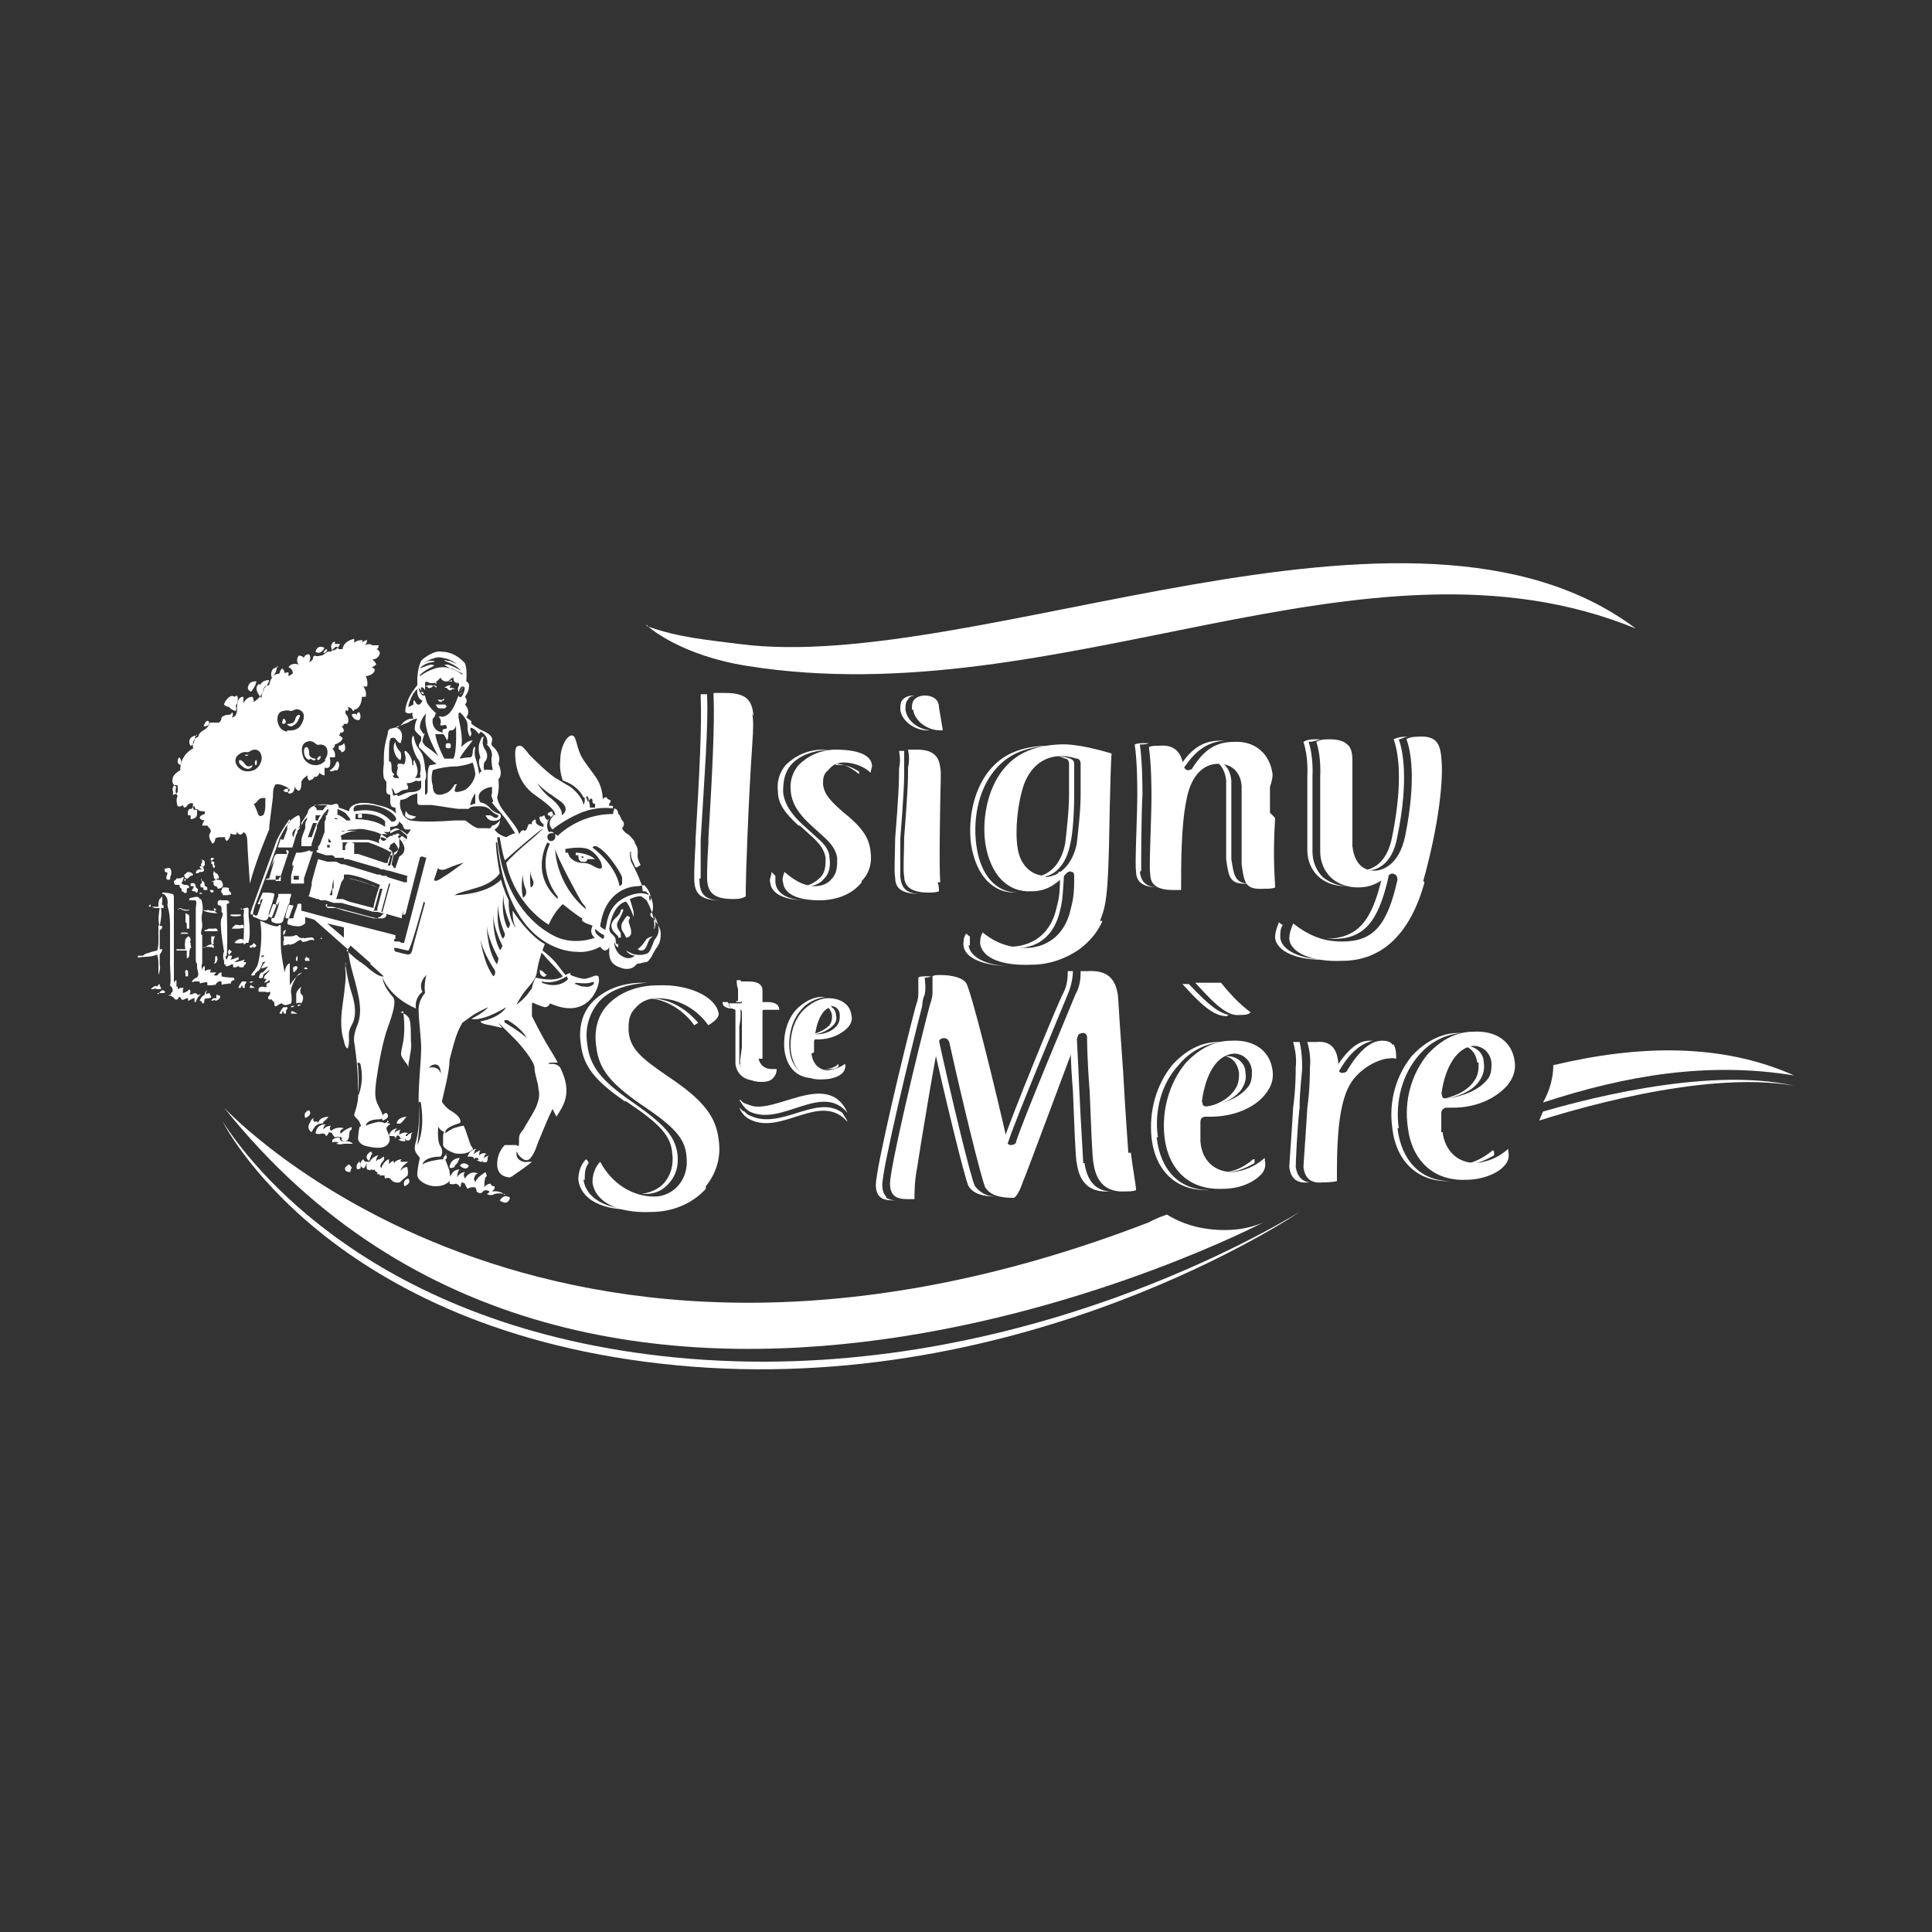 <?xml version="1.0" encoding="UTF-8"?>
<svg xmlns="http://www.w3.org/2000/svg" id="logo_x5F_client" version="1.1" viewBox="0 0 150 150">
  <rect x="0" y="0" width="150" height="150" fill="#333333" stroke="none"/>
  <defs>
    <style>
      .st0 {
        fill: #fff;
      }
    </style>
  </defs>
  <path class="st0" d="M50.2,48.6c2.4.9,4.9,1.1,7.2,1.4,18.4,2.4,52.2-14.3,69.6-1.2h0c-21-8.6-44.6,6.8-69,2.9-5.1-.8-7.7-3-7.8-3.2h0Z"></path>
  <path class="st0" d="M54.4,68.2c0-.5,0-1,0-2.7v-.3c.3-5,.6-8.9.5-11.1,0,0,0-.1,0-.2.3,0,.5,0,.7,0,0,0-.2,0-.3,0-.3,0-.5,0-.9,0,0,0,0,.2,0,.2.1,2.1-.1,6.1-.4,11.1v.3c-.1,1.7-.1,2.2-.1,2.7,0,1.1.4,1.7,2,1.7,0,0,0,0,.1,0-1.4,0-1.7-.6-1.7-1.7"></path>
  <path class="st0" d="M62.1,64.1s1.1,1,1.1,1c.5.5.8.9.9,1.5,0,.6,0,1.2-.5,1.6-.3.3-.7.5-1.1.6,0,0,.1,0,.2,0,0,0,0,0,0,0,.5,0,1-.2,1.3-.6.4-.4.5-1,.4-1.6,0-.5-.3-1-.9-1.5,0,0-1.1-1-1.1-1-1-.9-1.5-1.7-1.6-2.6,0-.8.1-1.5.6-2.1.6-.7,1.6-1.1,2.9-1.2-.2,0-.3,0-.4,0-1.2,0-2.2.5-2.9,1.2-.5.6-.7,1.3-.6,2.1,0,.9.6,1.7,1.6,2.6"></path>
  <path class="st0" d="M64.9,59.3c.8,0,1.4.5,1.8.8,0,0,0-.2,0-.2-.5-.3-1.1-.6-1.8-.5,0,0,0,0,0,0"></path>
  <path class="st0" d="M60.2,68.5c0-.1,0-.3,0-.5-.1-.1-.2-.2-.3-.3,0,.3-.2.6-.1.8.1,1.2,1.8,1.4,2.8,1.4-1,0-2.3-.3-2.4-1.4"></path>
  <path class="st0" d="M72.2,56.7s0,0,0,0c0,0,0,0,0,0-1-.1-1.8-.8-1.9-1.6,0-.3,0-.6.2-.8.1-.2.3-.3.6-.3,0,0-.2,0-.2,0-.3,0-.6.1-.8.3-.2.2-.2.5-.2.8.1.9,1.2,1.7,2.3,1.6"></path>
  <path class="st0" d="M69.9,68.1c0-.3,0-2,0-3,0-.1.3-3.5.3-5v-.4c0-.5,0-.8,0-1.4.2,0,.3,0,.5,0,0,0-.1,0-.2,0h-.2c-.2,0-.3,0-.5,0,.1.5.1.9,0,1.4v.4c0,1.5-.3,4.9-.3,5,0,1-.1,2.7,0,3,0,.8.4,1.3,1.9,1.3,0,0,0,0,.1,0-1.2,0-1.5-.5-1.6-1.3"></path>
  <path class="st0" d="M78.5,73.6c.2,0,.4,0,.5,0,1.7,0,2.9-1.1,3.3-2.9.2-.8.2-1.1.3-2.6,0-.2,0-.3-.2-.4-.1,0-.2,0-.3,0,.1,0,.2.2.2.3,0,1.5-.1,1.8-.3,2.6-.4,1.7-1.6,2.8-3.4,2.9h-.1Z"></path>
  <path class="st0" d="M82.7,58.9c.2,0,.3.2.3.4,0,0,0,.5,0,.5,0,0,0,1.9,0,1.9,0,1.3-.2,2.9-.3,3.8-.3,1.5-1.1,2.4-2.3,2.6.1,0,.2,0,.3,0,1.2,0,2.1-1,2.4-2.6.2-.8.3-2.5.3-3.8,0,0,0-1.9,0-1.9,0,0,0-.5,0-.5,0-.2-.1-.3-.3-.4-.6-.2-.9-.2-1.3-.2.2,0,.5,0,.9.2"></path>
  <path class="st0" d="M79,69.3h0c-1.7,0-2.9-1.4-3.2-3.7-.3-2.3.3-4.6,1.6-6,1-1.1,2.3-1.6,4.1-1.7,0,0,0,0,.1,0-.2,0-.4,0-.5,0-1.8.1-3.1.6-4.1,1.7-1.3,1.4-1.9,3.8-1.6,6,.4,2.4,1.7,3.8,3.6,3.7"></path>
  <path class="st0" d="M75.3,73.4c0-.2,0-.5,0-.7-.1,0-.2-.2-.3-.2-.2.3-.2.6-.2.9.1,1,1.6,1.6,3.6,1.6-1.8,0-3.1-.7-3.2-1.6"></path>
  <path class="st0" d="M88.6,67.6c0-.3,0-4.2.1-5.9,0-.6,0-2.4-.2-3.9.2,0,.5,0,.7-.1-.1,0-.2,0-.3,0-.3,0-.6,0-.8.1.2,1.4.2,3.3.2,3.9,0,1.6-.2,5.5-.1,5.9,0,.8.4,1.3,1.8,1.3,0,0,0,0,0,0-1.1,0-1.4-.5-1.5-1.2"></path>
  <path class="st0" d="M91.6,59.7c.1,0,.3,0,.4-.2.9-1.3,1.8-1.9,3.1-2,0,0-.2,0-.3,0-1.4,0-2.3.6-3.2,2,0,0,0,0,0,0,0,0,0,0,.1,0"></path>
  <path class="st0" d="M95.6,66.7c0-.3,0-2.5,0-3.9,0-.9,0-1.8,0-2.2-.1-1.1-.8-1.7-1.8-1.7,0,0,0,0-.1,0,.8,0,1.4.7,1.5,1.7,0,.4,0,1.2,0,2.2,0,1.4,0,3.6,0,3.9.2,1.5.3,2,1.8,1.9,0,0,0,0,0,0-1.1,0-1.2-.6-1.4-1.9"></path>
  <path class="st0" d="M106.1,67.6c.6,0,2-.3,2.4-2.7.9-4.4.4-6.7.1-7.5.2,0,.4-.2.8-.2-.1,0-.2,0-.3,0-.4,0-.7.1-.9.2.3.8.8,3-.1,7.5-.4,2.2-1.6,2.6-2.3,2.7,0,0,.2,0,.3,0"></path>
  <path class="st0" d="M103.5,72.9c2.4,0,3.5-1.3,4.3-4.8,0-.2,0-.3-.2-.4-.1,0-.3,0-.4,0,.1,0,.2.2.1.4-.8,3.5-1.9,4.7-4.3,4.8.1,0,.2,0,.3,0"></path>
  <path class="st0" d="M101.5,60.2s0,2,0,5.8c0,.8.3,1.5.8,2,.5.5,1.3.8,2.1.8,0,0,.1,0,.2,0-.7,0-1.4-.3-1.9-.7-.5-.5-.8-1.2-.8-2,0-3.8,0-5.7,0-5.8,0,0,.1-1.5-.3-2.7.3,0,.6-.1.9-.2,0,0-.2,0-.3,0-.3,0-.7,0-1,.2.4,1.2.3,2.6.3,2.7"></path>
  <path class="st0" d="M99.4,72.7c0-.3,0-.6.2-.9-.1,0-.2-.1-.3-.2-.2.5-.3.8-.3,1.2.1,1.1,1.8,1.8,4,1.7-2,0-3.5-.7-3.6-1.7"></path>
  <path class="st0" d="M50.3,77.5c1.9.1,3.2,1.5,3.6,2.1,0,0,.2-.1.3-.2-.6-.7-1.9-1.9-3.8-1.9,0,0,0,0,0,0"></path>
  <path class="st0" d="M48.6,85.5c2.7,1.8,3.5,2.7,3.6,4.1.1.8-.1,1.6-.6,2.2-.4.5-1.1.8-1.8.9.1,0,.2,0,.3,0,.8,0,1.4-.3,1.9-.9.5-.6.7-1.3.6-2.2-.2-1.4-1-2.3-3.6-4.1-2.3-1.6-3.2-2.7-3.4-4.4-.2-1.2.1-2.3.8-3.2.8-1,2.2-1.5,3.9-1.6-.1,0-.3,0-.4,0-1.7,0-3.1.6-4,1.6-.7.8-1,1.9-.8,3.2.2,1.7,1.1,2.8,3.4,4.4"></path>
  <path class="st0" d="M45.4,91.6c0-.5,0-.9.3-1.3,0-.1-.1-.2-.2-.3-.4.4-.6,1-.6,1.6.2,1.5,1.8,2.4,4.4,2.3-2.3,0-3.8-.9-4-2.3"></path>
  <path class="st0" d="M96.2,83.2c0,.5,0,1-.4,1.5-.5.7-1.5,1.2-2.8,1.4,0,0,.1,0,.2,0,1.4-.2,2.5-.7,3.1-1.4.3-.4.5-.9.4-1.4,0-.8-.7-1.3-1.4-1.3,0,0-.1,0-.2,0,.6.1,1,.6,1.1,1.3"></path>
  <path class="st0" d="M97.3,90c-.7.6-1.5,1-2.3,1,.1,0,.2,0,.3,0,.7,0,1.4-.3,2.1-.7,0,0,0,0,0-.1,0,0,0-.1,0-.2"></path>
  <path class="st0" d="M95.3,78.8c0,0,.1,0,.2,0-.8-.1-1.6-.7-3.2-2.4h1.5c0,0,0,0,0,0h-2c1.8,2,2.6,2.5,3.5,2.5"></path>
  <path class="st0" d="M89.9,88.3c-.3-2.1.3-4.2,1.6-5.6.9-1.1,2.1-1.7,3.4-1.8-.1,0-.2,0-.3,0-1.4,0-2.6.7-3.6,1.8-1.2,1.5-1.8,3.5-1.6,5.6.3,2.7,2,4.2,4.5,4.1,0,0,0,0,0,0-2.3,0-3.8-1.5-4.1-4.1"></path>
  <path class="st0" d="M103.6,83.3c.2,0,.3,0,.4-.2.8-1.4,1.7-2.1,2.6-2.3,0,0-.2,0-.3,0-.9,0-1.8.8-2.7,2.3,0,0,0,0,0,0,0,0,0,0,.1,0"></path>
  <path class="st0" d="M100.6,90.6c0-.3.1-2.8.3-4.6,0-1.4.2-2.7.2-3.1,0-1-.1-1.6-.2-2,.1,0,.3,0,.5,0,0,0-.2,0-.3,0-.3,0-.6,0-.7,0,.1.4.3,1.1.2,2,0,.4,0,1.6-.2,3.1-.1,1.8-.3,4.4-.3,4.6.1.9.6,1.3,1.5,1.2,0,0,0,0,.2,0-.7,0-1.1-.5-1.2-1.2"></path>
  <path class="st0" d="M115.9,89.3c-.7.6-1.5,1-2.3,1.1.1,0,.2,0,.3,0,.7,0,1.4-.3,2.1-.7,0,0,0,0,0-.1,0,0,0-.1,0-.2"></path>
  <path class="st0" d="M114.8,82.5c0,.5,0,1-.4,1.5-.5.7-1.5,1.2-2.8,1.4,0,0,.1,0,.2,0,1.4-.2,2.5-.7,3-1.4.3-.4.5-.9.4-1.5,0-.8-.7-1.3-1.4-1.3,0,0-.1,0-.2,0,.6.1,1,.6,1.1,1.3"></path>
  <path class="st0" d="M108.6,87.6c-.3-2.1.3-4.2,1.5-5.6.9-1.1,2.1-1.7,3.4-1.8-.1,0-.2,0-.3,0-1.3,0-2.6.7-3.6,1.8-1.2,1.5-1.8,3.5-1.5,5.6.3,2.6,2,4.2,4.5,4.1,0,0,0,0,0,0-2.3,0-3.8-1.6-4.1-4.1"></path>
  <path class="st0" d="M68.8,92.9c-.2-.2-.3-.5-.3-.9,0-1.3,2.2-10.4,3.1-13.9,0,0,0,0,0,0,0,0,0-.5.2-.9.1-.6,0-1,0-1.3.1,0,.3,0,.5-.1-.1,0-.3,0-.4,0-.2,0-.5,0-.6.1,0,.3,0,.7,0,1.3,0,.4-.2.9-.2.9,0,0,0,0,0,0-.9,3.4-3.1,12.6-3.1,13.9,0,.4.1.7.3.9.2.2.5.3,1.1.3h0c0,0,.1,0,.2,0-.4,0-.6-.1-.8-.2"></path>
  <path class="st0" d="M77.9,88.9c.2,0,.3,0,.4-.3.7-2.1,4.2-10.4,4.6-11.4.3-.7.4-1.4.4-1.8,0,0,.2,0,.4,0-.1,0-.2,0-.3,0-.2,0-.4,0-.5,0,0,.4,0,1.1-.4,1.8-.5,1-3.9,9.3-4.6,11.4,0,0,0,0,0,.1,0,0,.1.1.2.1"></path>
  <path class="st0" d="M75.7,92.1c-.3-.5-1.9-7.2-2.8-11.3,0,0,0,0,0,0,0-.2-.2-.3-.4-.3,0,0-.2,0-.2.1,0,0,0,.1.1.2,0,0,0,0,0,0,.9,4.1,2.5,10.7,2.8,11.3.4.6,1.1.8,2.2.8,0,0,0,0,0,0-.8,0-1.3-.3-1.7-.8"></path>
  <path class="st0" d="M84.1,90.3c0-.3-.2-3.3-.3-5.6-.1-2.5-.2-4-.2-4.2,0-.2-.1-.3-.3-.3-.1,0-.2,0-.3.1,0,0,0,.1.1.2,0,.2,0,1.7.2,4.2.1,2.4.2,5.3.3,5.6.2,1.5,1,2.3,2.5,2.2,0,0,.1,0,.2,0-1.2,0-1.9-.8-2.1-2.2"></path>
  <path class="st0" d="M59.4,77.7c0,0-.1,0-.2,0,0,0,0,0,0,0,0,0,.2,0,.3,0"></path>
  <path class="st0" d="M59.8,83s0,0,0,0c0,0,0,0-.1,0,0,0,0,0,.1,0"></path>
  <path class="st0" d="M57.2,77.7c0,0,0,.1-.1.1,0,0-.3,0-.5,0,.3,0,.8,0,.9,0,0,0,.1,0,.1-.1,0-.3,0-.5,0-.9,0-.3,0-.4-.1-.7.2,0,.3,0,.5,0,0,0-.2,0-.2,0-.2,0-.3,0-.6,0,0,.2,0,.4.1.7,0,.4,0,.5,0,.9"></path>
  <path class="st0" d="M57.4,82.6c0-.2,0-.6,0-1.5v-1.4c.1-.5.1-.8.1-1h0s0,0,0-.1c0,0,0,0,0-.1,0,0,0-.1-.1-.2-.1,0-.2,0-.2,0-.3,0-.5,0-.6-.2,0,0,0-.2-.1-.3-.1,0-.3,0-.4,0,0,0,0,.2.1.3.1.1.3.2.6.2,0,0,.1,0,.2,0,0,0,.1,0,.1.2s0,0,0,.1c0,0,0,.1,0,.2,0,0,0,0,0,0,0,.1,0,.4,0,1,0,0,0,1.4,0,1.4,0,.8,0,1.2,0,1.4.1.8.7,1.3,1.6,1.3,0,0,0,0,.1,0-.8,0-1.2-.5-1.3-1.2"></path>
  <path class="st0" d="M64,83c0,0,.1,0,.2,0,.4,0,.7,0,.9-.2,0,0,0-.2,0-.2-.3.3-.7.4-1.2.4"></path>
  <path class="st0" d="M64.6,78.8c0,.3,0,.5-.2.8-.3.3-.8.6-1.4.7,0,0,0,0,.1,0,.7,0,1.3-.4,1.6-.7.2-.2.3-.5.2-.8,0-.4-.3-.7-.7-.7,0,0-.1,0-.2,0,.3,0,.5.3.6.7"></path>
  <path class="st0" d="M61.3,81.5c-.1-1.2.2-2.3.9-3.1.5-.6,1.2-.9,1.9-1,0,0-.2,0-.3,0-.7,0-1.4.4-2,1-.7.8-1,1.9-.9,3.1.2,1.5,1.1,2.3,2.5,2.2,0,0,0,0,.1,0-1.2,0-2.1-.9-2.2-2.2"></path>
  <path class="st0" d="M58.2,86.6c-.1,0-.3-.2-.4-.3-.1,0-.3-.2-.4-.3h0s.2.6.8.9c2.5,1.3,5.5-2.2,7.6.2h0c-.1-.3-.3-.5-.4-.7-2-1.5-4.8,1.4-7.2.2"></path>
  <path class="st0" d="M95.1,95.5c-1.7,0-3.2-.4-4.5-1.2-.9.3-1.4.6-1.4.6-46.9,18.1-71.8-8.9-71.8-8.9,28.8,36.1,80.7,8.9,80.7,8.9,0,0,0,0,0,0-.9.4-1.9.6-3,.6"></path>
  <path class="st0" d="M120.6,82.7c0,1-.3,2-.8,2.9,6.4-2.1,12.8-3.2,19.5-2.1h0c-5.6-2.5-12-2.4-18.7-.8"></path>
  <path class="st0" d="M58.5,55.6c-.1-1.2-.5-1.8-2.2-1.8-.3,0-.5,0-.9,0,0,0,0,.2,0,.2.1,2.1-.1,6.1-.4,11.1v.3c-.1,1.7-.1,2.2-.1,2.7,0,1.1.4,1.7,2,1.7.4,0,.6,0,1-.2,0-.2,0-.3,0-.6,0-.8.2-6.8.5-11.1.1-1.5.1-2,0-2.5"></path>
  <path class="st0" d="M66.9,68.4c.6-.6.8-1.4.7-2.2-.1-1.2-.7-2-2.2-3.2-.9-.8-1.4-1.3-1.5-2.1,0-.4,0-.8.4-1.1.3-.4.7-.6,1.2-.6.9,0,1.7.4,2.1.8,0-.2.1-.4.1-.5,0-1.2-2-1.3-2.8-1.3-1.2,0-2.2.5-2.9,1.2-.5.6-.7,1.3-.6,2.1.1.9.6,1.7,1.6,2.6,0,0,1.1,1,1.1,1,.5.5.8.9.9,1.5,0,.6,0,1.2-.4,1.6-.3.4-.8.6-1.3.6,0,0,0,0,0,0-1.1,0-1.9-.7-2.4-1.1-.1.3-.2.6-.1.8.1,1.2,1.8,1.4,2.8,1.4,1.4,0,2.6-.5,3.3-1.4"></path>
  <path class="st0" d="M70.9,55.1c.1.9,1.2,1.7,2.3,1.6,0,0,0,0,0,0-.2-1.2-.3-1.8-.3-1.8,0-.6-.5-.9-1.1-.9-.3,0-.6.1-.8.3-.2.2-.2.5-.2.8M73,68.5c-.1-1.2,0-6,0-6.2,0-.9.1-2.4,0-2.7-.1-1-.7-1.4-1.8-1.4h-.2c-.2,0-.3,0-.5,0,.1.5.1.9,0,1.4v.4c0,1.5-.3,4.9-.3,5,0,1-.1,2.7,0,3,0,.8.5,1.3,1.9,1.3.3,0,.5,0,.8-.1,0-.2,0-.4-.1-.7"></path>
  <path class="st0" d="M81.2,68c-1.1,0-2-.8-2.2-2.2-.2-1.4,0-3.4.5-4.9.5-1.3,1.4-2.1,2.7-2.2.5,0,.7,0,1.4.2.2,0,.3.2.3.4,0,0,0,.5,0,.5,0,0,0,1.9,0,1.9,0,1.3-.2,2.9-.3,3.8-.3,1.5-1.2,2.5-2.4,2.6M85.4,71.5c.5-1.2.6-2.2.7-5.7,0,0,.1-6,.2-7.3-.7-.2-2.7-.8-4.1-.7-1.8.1-3.1.6-4.1,1.7-1.3,1.4-1.9,3.8-1.6,6,.4,2.4,1.7,3.8,3.6,3.7,1.1,0,1.9-.5,2.7-1.4.1-.1.3-.2.4-.1.2,0,.2.2.2.4,0,1.5-.1,1.8-.3,2.6-.4,1.7-1.6,2.8-3.3,2.9-1.3,0-2.4-.3-3.5-1.2-.2.3-.2.6-.2.9.2,1.1,1.7,1.7,4,1.6,1.4,0,2.7-.5,3.7-1.2.8-.6,1.4-1.3,1.8-2.2"></path>
  <path class="st0" d="M91.9,68.7h0s0,0,0,0c0,0,0,0,0,0M98.6,63.1v-2c.2-.6.2-.8.2-1-.2-1.6-1.4-2.6-3-2.5-1.4,0-2.3.6-3.2,2,0,.1-.2.2-.4.2-.1,0-.3-.2-.3-.3-.2-1.2-.8-1.7-1.9-1.6-.3,0-.6,0-.8.1.2,1.4.2,3.3.2,3.9,0,1.6-.2,5.5-.1,5.9,0,.8.4,1.3,1.8,1.3.2,0,.4,0,.6,0,0-1.9,0-5,.4-6.9.3-1.8,1.2-2.9,2.5-2.9,1,0,1.7.6,1.8,1.7,0,.4,0,1.2,0,2.2,0,1.4,0,3.6,0,3.9.2,1.5.3,2,1.8,1.9.3,0,.6,0,.8-.1,0-.6-.2-2.1,0-5.4"></path>
  <path class="st0" d="M110.5,68.4c1.2-4.3,1.6-7.9,1.4-9.6-.1-1.3-.6-1.7-1.9-1.6-.4,0-.7.1-.8.2.3.8.8,3-.1,7.5-.5,2.4-1.9,2.7-2.4,2.7-.5,0-1.5-.2-1.7-1.9,0-.7,0-4.7,0-6.7,0-.5-.1-1-.4-1.2-.3-.3-.8-.4-1.4-.4-.3,0-.7,0-1,.2.4,1.2.3,2.6.3,2.7,0,0,0,2,0,5.8,0,.8.3,1.5.8,2,.5.5,1.3.8,2.1.8,1,0,1.6-.3,2.5-1,.1-.1.3-.1.4,0,.1,0,.2.2.2.4-.8,3.6-1.9,4.8-4.3,4.8-1.4,0-2.5-.4-3.8-1.4-.2.5-.3.8-.3,1.2.1,1.1,1.8,1.8,4.1,1.7,3.1,0,5.3-2.1,6.4-6.1"></path>
  <path class="st0" d="M54.8,92.1c.8-1,1.2-2.2,1-3.6-.2-1.8-1.2-3.1-3.9-4.9-2.2-1.5-3-2.2-3.1-3.6,0-.6,0-1.2.5-1.7.4-.5,1-.8,1.7-.8,2.2,0,3.5,1.4,4,2.1.3-.2.8-.5.8-.9-.2-1.3-2.3-2.3-4.7-2.2-1.7,0-3.1.6-4,1.6-.7.8-1,1.9-.8,3.2.2,1.7,1.1,2.8,3.4,4.4,2.7,1.8,3.5,2.7,3.6,4.1.1.8-.1,1.6-.6,2.2-.5.6-1.2.9-1.9.9-1.7,0-3.3-1-4.2-2.7-.4.4-.6,1-.6,1.6.2,1.5,1.9,2.4,4.5,2.3,1.8,0,3.3-.7,4.3-1.8"></path>
  <path class="st0" d="M96.3,78.8c.3,0,.6,0,.8-.2-.8-.6-1.5-1.3-2.3-2.3h-2c1.8,2,2.6,2.6,3.5,2.5M93.2,88.6c0-.5,0-.7,0-1.5h0c0-.3.2-.4.4-.4h.4c1.8,0,3.4-.7,4.2-1.7.5-.6.7-1.2.6-1.9-.2-1.5-1.4-2.4-3.2-2.3-1.4,0-2.6.7-3.6,1.8-1.2,1.5-1.8,3.5-1.6,5.6.3,2.7,2,4.2,4.5,4.1,1.4,0,2.4-.5,3-1.1.3-.3.4-.7.3-1.1,0,0,0-.1,0-.2-.8.7-1.6,1-2.5,1.1-1.4,0-2.4-.9-2.5-2.4M93.3,85.6c.3-2.3,1.2-3.7,2.5-3.8.7,0,1.3.5,1.4,1.3,0,.5,0,1-.4,1.4-.6.7-1.7,1.2-3.1,1.4-.1,0-.2,0-.3-.1,0,0-.1-.2,0-.3"></path>
  <path class="st0" d="M104,82.7h0s0,0-.1-.2c0,0,0,.1.1.2M108.1,81.1c-.1-.2-.4-.3-.8-.3-.9,0-1.8.8-2.7,2.3,0,.1-.2.2-.4.2-.2,0-.3-.2-.3-.3,0-.2,0-.4,0-.5,0,0,0,0,0,0,0,0,0,0,0,0-.1-1.2-.7-1.7-1.7-1.6-.3,0-.6,0-.7,0,.1.4.3,1.1.2,2,0,.4,0,1.7-.2,3.1-.1,1.8-.3,4.4-.3,4.6.1.9.6,1.3,1.5,1.2.2,0,.7,0,1.1-.1,0-.3,0-.6,0-.8,0-2.8.2-5.1.9-6.5.6-1.2,1.9-2,2.9-2.2.2,0,.5-.1.8,0,0-.3,0-.8-.2-1.1M104,82.7s0,0,0,0c0,0,0,0,0,0"></path>
  <path class="st0" d="M111.9,85c.3-2.3,1.3-3.7,2.5-3.8.7,0,1.3.5,1.4,1.3,0,.5,0,1-.4,1.4-.6.7-1.7,1.2-3.1,1.4-.1,0-.2,0-.3-.1,0,0-.1-.2,0-.3M111.9,87.9c0-.5,0-.6,0-1.5,0-.2.2-.4.4-.4h.5c1.8,0,3.3-.7,4.2-1.7.5-.6.7-1.2.6-1.9-.2-1.5-1.4-2.4-3.2-2.3-1.4,0-2.6.7-3.6,1.8-1.2,1.5-1.8,3.5-1.5,5.6.3,2.6,2,4.2,4.5,4.1,1.3,0,2.5-.5,3-1.1.3-.3.4-.7.3-1.1,0,0,0-.1,0-.2-.8.7-1.6,1-2.5,1.1-1.4,0-2.4-.9-2.6-2.4"></path>
  <path class="st0" d="M87.6,89.5c0-.2-.2-2.6-.4-6.3-.2-2.7-.4-5.8-.4-5.9-.2-1.4-.9-2-2.4-1.9-.2,0-.4,0-.5,0,0,.4,0,1.1-.4,1.8-.4,1-3.9,9.3-4.6,11.4,0,.2-.2.3-.4.3-.2,0-.3-.1-.3-.3-1-4.4-2.8-11.7-3.2-12.3-.3-.4-1.1-.6-2-.6-.2,0-.5,0-.6.1,0,.3,0,.7,0,1.3,0,.4-.2.9-.2.9,0,0,0,0,0,0-.9,3.4-3.1,12.6-3.1,13.9,0,.4.1.7.3.9.2.2.5.3,1.1.3h0c.1,0,.3,0,.5,0,0-.5,0-1.4.2-2.4.2-1.4,1.6-9.8,1.7-9.8,0-.2.2-.3.4-.3.2,0,.3.1.4.3,0,0,0,0,0,0,.9,4.1,2.5,10.7,2.8,11.3.4.6,1.1.8,2.2.8.1,0,.4-.3.7-1.2.2-.4,3.9-10.4,4.3-11.4,0-.1.2-.2.4-.2.2,0,.3.2.3.3,0,.2,0,1.7.2,4.2.1,2.4.2,5.3.3,5.6.2,1.5,1,2.3,2.5,2.2.3,0,.6,0,.8-.1,0-.4-.2-1.3-.4-2.9"></path>
  <path class="st0" d="M59.2,82.2c0-.4,0-.8,0-1.2,0-.2,0-.7,0-1.3,0-.6,0-.8,0-1.2,0,0,0-.1.1-.1.2,0,.2,0,.3,0h.5c.1,0,.3,0,.4,0,0-.1,0-.6-.9-.6,0,0-.4,0-.4,0,0,0,0,0,0-.1,0,0,0-.1,0-.2,0,0,0,0,0,0,0-.2,0-.4,0-.6,0-.6-.6-.7-1.1-.7-.2,0-.3,0-.6,0,0,.2,0,.4.1.7,0,.4,0,.5,0,.9,0,0,0,.1-.1.1-.1,0-.6,0-.9,0,0,0,0,.2.1.3.1.1.3.2.6.2,0,0,.1,0,.2,0,0,0,.1,0,.1.2s0,0,0,.1c0,0,0,.1,0,.2,0,0,0,0,0,0,0,.1,0,.4,0,1v1.4c-.1.8-.2,1.2-.1,1.4,0,.8.7,1.3,1.6,1.3.5,0,.8-.1,1-.4.1-.1.2-.3.2-.6-.1,0-.2,0-.4,0-.5,0-.9-.3-1-.8"></path>
  <path class="st0" d="M64.5,78.1c.4,0,.7.3.7.7,0,.3,0,.5-.2.8-.3.4-.9.7-1.6.7,0,0,0,0-.1,0,0,0,0,0,0-.1.2-1.2.7-2,1.3-2M63.2,81.7c0-.2,0-.3,0-.8,0,0,0-.2.1-.2h.2s0,0,0,0c1,0,1.8-.4,2.3-.9.3-.3.4-.7.3-1-.1-.8-.8-1.3-1.8-1.3-.7,0-1.4.4-2,1-.7.8-1,1.9-.9,3.1.2,1.5,1.1,2.3,2.5,2.2.8,0,1.4-.3,1.6-.6.1-.2.2-.4.1-.6-.4.3-.8.4-1.3.5-.7,0-1.2-.5-1.3-1.3"></path>
  <path class="st0" d="M57.5,85.4c.2.3.5.3.7.4,1.9.8,6.1-2.8,7.6.6h0c-2-2.4-5.1,1.1-7.6-.1-.5-.3-.7-.8-.8-.9h0Z"></path>
  <path class="st0" d="M100.9,94.1s-21.3,14.5-48.4,11.9c-27.1-2.6-35.2-18.9-35.2-18.9h0c2,3.1,11.5,16,35.2,18.3,24.9,2.4,45.2-9.4,48.4-11.3h0Z"></path>
  <path class="st0" d="M119.5,87c1.6-.5,12.6-4,19.8-2.7h0c-7-1.6-17.4,1.4-19.5,2l-.3.7Z"></path>
  <path class="st0" d="M39.4,72.1s.2-.1.2-.4c0,0-.6-1.3-.5-2.3,0,0,0,0,0,0,0,0-.3,1.7.4,2.8M40.6,68.2s0-.3,0-.3c0,0-.2.9,0,1.8,0,0,.4-.2.2-.7-.2-.5-.2-.9-.2-.9M41.2,67.8s0-.2,0-.2c0,0-.1.6,0,1.3,0,0,.3-.1.2-.5-.2-.4-.2-.6-.2-.6M38.4,75.7s.1-.2,0-.4c0,0-.9-1.3-1.1-2.4,0,0,0,0,0,0,0,0,.2,1.8,1,2.9M38.6,74.8s.1-.2.1-.4c0,0-.8-1.4-.9-2.5,0,0,0,0,0,0,0,0,0,1.9.8,3M38.8,73.8s.2-.2.2-.4c0,0-.7-1.3-.7-2.4,0,0,0,0,0,0,0,0-.1,1.8.6,2.9M39,72.9s.2-.1.2-.4c0,0-.6-1.3-.5-2.3,0,0,0,0,0,0,0,0-.3,1.7.4,2.8M27.8,82.9s.1,1.1,0,2.2c0,0,.5-1,.2-2.4,0,0,0-.2-.2-.2-.1,0,0,.3,0,.3M32.5,85.6s.2,1.3-.1,3.3c0,0,.6-1,.3-3.1,0,0,0-.4-.2-.2M34.2,83.4s.1-.4-.2-.7c-.4-.2-.7.2-.7.2,0,0,.7-.2.9.4M39.2,79.4s1.2.7,1.7,1.2c0,0-.3-.7-1.5-1.4,0,0-.1,0-.2,0-.1,0,0,.2,0,.2M49.8,69.6s-.2-.1-.9.2c0,0,.3.9.3,1.1,0,.2,0,.3,0,.3,0,0-.3-.9-.6-1.2,0,0-1,.1-1.3,2.1,0,0,0,.3.3.5.2.2.2.3.2.4,0,0,0,.3.1.3,0,0,0,.2,0,.2,0,0-.1,0-.2-.4,0,0,0,.1,0,.2,0,0,0,.3.3.7.3.3.8.6,1.3.2,0,0-.4,0-.7-.4,0,0,0,0,0,0,0,0,0,0,.4.2.3.2,1.2.2,1.4-.1.2-.3.3-.7.4-.9.1-.2.7-.6,0-1.9,0,0,.2.7,0,1,0,0-.1,0,0-.1,0-.1.1-.8-.6-2.1M46.3,72s-.2.2,0,.5c.2.2.5.4.5.4,0,0,0,0,.1-.1,0-.1,0-.2,0-.2,0,0-.3-.1-.7-.5M45.2,71.3c-.4-.2-1.5-1.1-1.5-1.1-.7.6-1.1,1.6-1.1,1.6-2.8-1.8-3.3-4.8-3.3-4.8.2-.3,1.3-1.3,1.8-1.7.5-.4,1.1-1,1.1-1,0,0,0,0,0,0-.2.1-.8.6-1.4,1.1-.6.5-1.6,1.4-1.6,1.4-.2-.5-.4-1.8-.4-1.8,0,0-.2,0-.2,0,.4,4.5,2.6,6.7,4.3,7.6,1.6.9,3.3.2,3.3.2-.1,0-.3-.3-.3-.5,0-.2.1-.4.1-.4,0-.1-.4-.1-.8-.4M50.4,70s.2-.1.1-.4c0-.3-.3-.7-.4-.8s-.1-.1-.5,0c-.4,0-1.7.1-2.5,1.5-.4.7-.5,1.6-.5,1.6,0,0,0,.1.4.3,0,0,0,0,.1-.5.1-.6.4-1.6,1.6-2.1,1.2-.5,1.6-.1,1.7-.1,0,0,0,.2,0,.2,0,0,0,0,0,0,0,0,0,.2.1.3M46,65.8s1.8,1.3,2.1,3c0,0,.2-.1.2-.2,0,0,0-.2,0-.5-.1-.3-1.1-2-2-2.4,0,0-.2,0-.2,0M43.9,66.2s0,0,0,0c0,0,.2,0,.2,0,0,0,.1.4.3.5.1.1.4.3.9.3s.8.3,1.1.4c.3.1.4,0,.3-.3,0-.2-.5-1-1.1-1.2-.6-.2-1.6,0-1.6,0,0,0-.1,0-.1,0M43.1,65.9s0,2.7,2.4,4.7c0,0,0-.2-.3-.5-.2-.3-2-3.6-2.1-4.2M43.3,69.7s0,0,0-.1c-.1-.1-1.6-2-.6-4.1,0,0-.1,0-.2-.1,0,0-1.4,2.4.8,4.4M43.3,63.1s-1.2.4-.7,1.5c0,0,.3-.1.4.1,0,0-.4-.1-.5.2,0,.3.1.4.3.4.1,0,.4-.1.3-.5,0,0,0-.1.2.1,0,0,1.6-1.7,4.3-1.7,0,0,.3,0,.4,0,.2,0,0,0,0,0,0,0,0-.3-.2-.4,0,0-1.2-.3-2.7.3-1.4.6-2.2,1.3-2.2,1.3,0,0-.5-.4,0-1,.3-.3.2-.3.2-.3M41.7,60.8s.5.8,1.1,1.2c.6.5.9,1,.8,1.3,0,0,.4-.2.3-.6-.1-.4-.6-.6-1.1-1-.4-.2-1.1-.9-1.1-.9M38.8,63.9c0-.1,0-.3,0-.3,0,0-.3.2-.7.1-.3-.1-.4-.4-.4-.4,0,0,.2,0,.3,0,.2,0,.3.2.5.2.2,0,.2-.2.2-.2,0,0-.3-.1-.5-.3-.2-.2-.4-.4-.9-.4-.5,0-.8,0-.9.2-.2,0-.6,0-.8,0-.2,0-1.3-.2-2.1-.3-.7,0-.9,0-.9,0,0,0-.2,0-.2-.2,0-.2,0-.3,0-.7,0,0-.5.1-.7.3-.3.2-.6.2-.6.2,0,0-.1.2,0,.7.2.5.2.5.3.6,0,0,.3.3.5.3,0,0,.8.2,3.4,0,.1,0,.6,0,.8,0,.1,0,.6.5,1,.6,0,0,.5,0,.7,0,.1,0,.3.1.4-.2,0,0,.3,0,.6-.4M36.4,66.9s-.7.1-1.6.5c-.6.3-.8,0-.8,0l-.3.9s0,.3.7-.2c.7-.4,1.5-1.1,1.9-1.3M29.6,70.8h.1s.6-2.2.6-2.2h-.1s-.6,2.2-.6,2.2ZM29.1,70.7h.2s0-.1,0-.2l.4-1.5s0,0-.2,0c-.2.8-.4,1.5-.5,1.8M25.8,68.1v-.4s0,0,0,0c0,0,0,.1,0,.2v.2s0,0,.1,0M26.5,68.5c-.2.7-.4,1.3-.4,1.3,0,0,0,0,0,0,0,0,0,0,0,0h0s.2,0,.2,0h.3c0,0,.5.2.5.2,0,0,0,0,0,0l1.9.5c0-.2.2-1,.5-1.8-.5-.2-1.3-.6-2.4-.8-.1,0-.2,0-.3,0,0,0,0,0-.1,0,0,.1,0,.2,0,.3,0,0,0,0,.1,0,.1,0,.2,0,.3,0,.5.1,1.1.3,1.7.5,0,0,0,0,0,0,.2,0,.4.2.7.3,0,0,0,0,0,0,0,0,0,0,0,0,0,0,0,0,0,0,0,0-1-.5-2.3-.8-.1,0-.2,0-.3,0,0,0,0,0-.1,0,0,0,0,0,0,0,0,0-.1,0-.2,0-.2,0-.3,0-.5,0,0,0-.1,0-.2,0h0c0,.1-.1.5-.1.5h0c0,.1,0,.2,0,.2h0c0,.1-.2.6-.2.6h.2s0,0,0-.1v-.4c.1,0,.1-.1.1-.1h0c0,0,0-.2,0-.2v-.5c.3,0,.5,0,.6,0,0,0,.1,0,.2,0,0,0,0,0,0,0M25.4,65.6s0,0,0,0v.2c0,0,.2,0,.2,0v-.2s0,0-.2,0M25.7,65.4h0c0-.1-.1-.2-.2-.3v.3s0,0,.2,0M33.2,66.6s-.2,0-.4-.1c-.2,0-.2.1-.2.1l-1.1,4.3c-.1.2-.2.1-.2.1h0s0,0,0,0v-.4c0,0,0,0,0,0,0,0,0,.3-.1.5,0,.2,0,.2,0,.2l-1.4-.4h-.1s-.4-.1-.4-.1h-.3c0,0-.7-.2-.7-.2l-1.8-.5h-.3c0,0,0,0,0,0h-.1s-.2,0-.2,0l-.6-.2h-.4c0,0-.2-.1-.2-.1h-.1s-.6-.2-.6-.2c-.1,0,0-.1,0-.1,0,0,.1-.3.2-.8,0,0,0,0,0-.1,0,0,0,0,0,0,0,0,0,0,0-.1.2-.8.5-1.8.5-1.8l.7.2h.1s.2,0,.2,0h0s.2,0,.2,0h.2s.4.2.4.2h.2c0,0,0,0,0,0h0s.3.1.3.1l2.3.7h0s0,0,0,0h.2c0,0,.2.1.2.1h.3c0,0,.1.1.1.1l1.3.4c.2,0,.2,0,.2,0v-.4c.1-.1,0-.1,0-.1l-1.4-.4h-.1s-.3-.1-.3-.1h-.2s-.2-.1-.2-.1l-2.4-.7h-.3c0,0,0-.1,0-.1h0s-.2,0-.2,0h-.5c0-.1-.2-.2-.2-.2h-.2c0,0,0,0,0,0h-.2c0,0-.1,0-.1,0l-.6-.2c-.2,0-.1-.2-.1-.2,0,0,.1,0,.1,0v-.3c.1,0,.2-.3.2-.3l.3-.8v-.2c0,0,0,0,0,0h0s0-.1,0-.1v-.3c0,0,0,0,0,0v-.2c0,0,.1-.2.1-.2v-.3c0,0,.1,0,.1,0,0,0,0-.2.1-.3,0-.2,0-.3-.2,0,0,0,0,0,0,0-.1.1-.2.2-.3.4,0,0-.1.2-.2.3-.1.2-.2.4-.2.4,0,0,0,0,0,0,0,0,0,0,0,.2-.1.3-.3.9-.4,1.2,0,0,0,.1,0,.1,0,0,0,.1-.1.1,0,0,0,0,0,0h-.6s-.1,0-.1,0c0,0,0,0,0,0,0,0,0-.1,0-.1,0,0,0,0,0,0,0,0,0-.1,0-.3,0-.3.2-.7.3-1,0,0,0,0,0,0,0,0,0,0,0,0,0,0,0-.2,0-.2,0-.1,0-.3.1-.4,0,0,0,0,0,0,.1-.4,0-.2,0-.2,0,0,0,0,0,0-.1.1-.2.2-.3.4,0,0-.1.2-.2.3,0,0,0,0,0,0,0,.1-.1.2-.2.3,0,.2-.1.3-.1.3l-.3,1h0s-.5,0-.5,0h-.5c-.2,0-.1-.1-.1-.1l.2-.6c0,.1.2.1.2.1l.3-.8v-.4c.1,0,.2-.2.2-.2h0c0-.2,0-.2,0-.2,0,0,0,0-.1.1,0,0,0,0,0,0,0,0-.1.2-.2.3-.4.6-.7,1.2-.7,1.2l-2,5.5c-.1.3,0,.3,0,.3h.2c.2.2.3,0,.3,0l.4-1.2c-.2,0-.2.2-.2.2v.2c-.2,0-.2,0-.2,0l.4-.9c.1,0,.2,0,.3,0,0,0,.5,0,.6.1,0,0,0,0,0,0,0,0,0,0,0,0,0,.3-.3,1.1-.4,1.4-.1.4,0,.4,0,.4h.1c.3.2.3,0,.3,0,.2-.4.4-1.2.4-1.2l-.2.3c0,0-.1,0-.1,0,0-.1.1-.5.2-.7,0,0,0-.2,0-.2,0,0,0,0,0,0,0,0,0,0,0,0,0,0,.1,0,.2,0,0,0,0,0,0,0,0,0,0,0,.1,0,.1,0,.4,0,.5,0,0,0,.1,0,.2,0,0,0,0,.1,0,.1,0,0,0,.1-.1.3,0,0,0,0,0,.1,0,0,0,0,0,.1,0,0,0,0,0,0-.1.4-.3.8-.3,1-.1.3,0,.3.1.3,0,0,.3,0,.4,0,.1,0,.1-.1.1-.1,0-.2.3-.8.3-1,0,0,0,0,0,0,0,0,0,0,0,0,0,0,0,0,0,0,.2-.1.3,0,.3,0h0s0,.1,0,.1h0c0,0,0,.4,0,.4l2.6.7s0,0,0,0l4.7,1.2h0s0,0,0,0v.3c-.1,0-.1,0-.1.1,0,.1.1.1.1.1h.3c.3.2.4.1.4,0h0s1.7-6.5,1.7-6.5c0-.2-.1-.2-.1-.2M32.9,70s-1,3.7-1.2,3.8c-.1,0-.9-.2-.9-.2,0,0-.1,0-.1,0,0,0,0,0,0,0,0,0,0,0-.1,0,0,.1,0,.3.2.3.3.1.8.2.8.2,0,0,.3.1.4-.3.1-.5,1-3.7,1-3.7M29.9,75.9l-1.2-1.1c0,0,.1,0,.1,0l-1.6-1.4c0,.1-.2.3-.3.4l.8.7c.1,0,.2.2.3.2l.4.3c1.1,1,1.4.8,1.4.8M26.7,72l-1.3-.3,1.3,1.1c0-.3,0-.8,0-.8M22.8,65c0-.2.1-.4.2-.7-.3.2-.4.5-.2.7M24.3,63.9l-.4,1.1c0,0,.2,0,.3,0l.4-1.1c-.1,0-.2,0-.4,0M24.4,63.7s.1,0,.3,0c0,0,0-.2.2-.4-.1,0-.3,0-.4,0h0c0,.1,0,.4,0,.4ZM24.4,62.6c0,0,.2.1.2.3h0c.1,0,.3,0,.5,0,0-.1.2-.3.3-.4-.3,0-.6,0-.8,0,0,0-.1,0-.2,0M25.9,63.8h0c0,0,0,.1,0,.1h0c0,.1.2.2.2.2,0,0,0,0,.1,0,0,0,0,0,0,0,0,0,0,0,.1,0h-.4ZM26,63.6h.6c0,.1,0,.2,0,.2,0,0,0,0,.1,0-.1,0-.3-.2-.7-.3v.2ZM26.1,63.2c.3.1.6.3.8.5.2,0,.3,0,.3,0h0c0-.2-.2-.3-.3-.5-.2-.2-.5-.3-.7-.4,0,0,0,0,0,0v.4c-.1,0-.1,0-.1,0ZM27.5,63s1.8-.5,2.9.8c0,0,.8,0,0-.7-.8-.6-1.9-.7-2.5-.6-.5,0-.5.4-.4.5M30.6,67.4h.1s.3-.9.3-.9c0,0,.9-.4,0-1.4,0,0,.1-.1.2-.2-.2-.1-.3,0-.3,0h0c0,0,0,.1.1.2,0,0,0,0,0,0,0,0,0,0-.1-.1h0c0,0,0,0,.1.1,0,0,0,0,0,0,0,0,0,0,0,0,0,0,0,0,0,.1,0,0,0,0,0,0,0,0,0,0,0,.1,0,0,0,0,0,0,0,0,0,0,0,.1,0,0,0,0,0,0,0,0,0,0,0,.1,0,0,0,0,0,0,.1.5-.4.7-.4.7l-.2.9ZM27.6,63.6c.2,0,1.5,0,2.3.6v-.4c.1,0-.6-.8-2.3-.6v.3c0,0,0,0,0,0,0,0,0,0,0,0M30.3,66.4s0,.3-.2.8h.2s.2-.8.2-.8c0,0,.3,0,.4-.4,0,0,0,0,0,0,0,0,0,0,0,0h0s0,0,0,0c0,0,0,0,0,0,0,0,0,0,0,0,0,0,0,0,0,0,0,0,0,0,0,0,0,0,0,0,0,0,0,0,0,0,0-.1,0,0,0,0,0,0,0-.1-.1-.3-.3-.5l-.3.2s0,.5-.5.2c-.5-.3-.4-.6-.3-.7.1-.2.4,0,.4,0,0,0,0,0,.2,0-.3-.2-.7-.5-1.3-.6-.4-.1-.8-.2-1.2-.1-.3,0-.5,0-.7.1,0,0,0,0-.1,0,0,0,0,0,0,0,0,0-.1,0-.2,0,0,0,0,0,0,0,0,0,0,0,0,0,0,0,0,0,0,0,0,0,0,0,0,0,0,0-.1.1-.2.2,0,0,0,0,0,0,0,0,0,0,0,0,0,0,0,0,0,0,0,0,0,0,0,.1,0,0,0,.1.1.2,0,0,0,0,0,0,0,0,0,0,0,.1,0,0,0,0,0,.1v.2c0,0-.1.3-.1.3v.2c0,0,0,0,0,0,0,0,0-.1,0-.2,0-.1,0-.2,0-.3,0,0,0,0,0,0,0,0,0-.1,0-.1,0-.1.2,0,.2,0,0,0,0,0,0,0,0,0,0,.1,0,.2,0,0,0,.2,0,.3,0,0,0,.1,0,.2h.2s0-.1,0-.1v-.2c0,0,.1-.2.1-.2h0c0,0,0-.1.3-.1,0,0,0,0,0,0,.2,0,.3.1.3.1,0,0,0,.1,0,.5,0,0,0,.1,0,.3,0,0,0,0,0,0h0s0,0,0,0h.3c0,0,2.1.7,2.1.7,0,0,0,0,0,0h.2c0-.2.1-.4.2-.6.1-.4.2,0,.2,0,0,0,0,0,0,0h0ZM30.1,64.8s-.3-.1-.5,0c-.1.1-.1.2,0,.4.2.2.4,0,.4-.1l.3-.2h.2c0,0,0-.1,0-.1h.2c0,0,.2-.2.3,0,0,0,0,0,.2.1h0c.2.1.4.3.4.3h0,0s-.1,0-.1,0l-.3.2s0,0,0,0c0,0,.4-.2.4-.3,0,0,0,0,0-.1,0,0,0,0,0-.1-.1-.1-.6-.5-.6-.5,0,0-.2-.2-.5,0,0,0-.2.1-.3.2,0,0,0,0,0,0,0,0-.1,0-.2,0,0,0-.2,0-.2,0M30.9,61.8c.2,0,.6-.3,1-.3.5,0,.8-.2.8-.4,0-.1,0-.5,0-.5,0,0-.2.1-.4,0,0,0-.3.2-.6.2-.2,0-.1.1-.1.1,0,0,.2.3,0,.4,0,0-.4,0-.6.2-.2.1-.3.2-.4,0,0-.2-.2-.3-.2-.3,0,0,.1.3.1.4,0,.2,0,.2.3.1M30.5,60.2c0,.3.5.2.5.2,0,0-.1-.1-.2-.3,0-.2.1-.5.1-.5-.1-.1,0-.3,0-.3,0,0,0,0,.3,0,.2.1.2,0,.2,0,.2-.4,0-.9,0-.9,0-.1.1-.1.1-.1.6.5.5,1.1.5,1.1,0,0,.1,0,.1,0,0,0,0-.2,0-.3.1-.2.1,0,.1,0,.5,1,0,1.3,0,1.3.2,0,.4,0,.4,0,.1-.2,0-.3,0-.3.2-.7-.1-1.1-.1-1.1,0,0-.2-.2-.4-.8-.3-.9,0-1.1,0-1.1.2,1,.4.9.7,1.5.2.6.2,1.1.2,1.1.2.6,0,.9,0,.9,0,0,0,.3,0,.6,0,.3,0,.5,0,.5.2,0,.2-.3.2-.3,0,0,0-.6,0-.9,0-.3,0-1,.2-1.1.2,0,.5-.1.5-.1-.5-.3-1.1-1.1-1.3-1.2-.2-.2,0-.4.1-.6,0-.2,0-.3,0-.3-.6-.5-.5-.6-.5-.6,0-.5.2-.8.2-.8-.4,0-.6.3-1,.4-.4.2-.6.2-.6.2,0,0,0,.1,0,.1.7.3.3,1.2.3,1.2,0,0-.1,0-.2-.1-.2-.2-.2-.4-.5-.3-.2,0-.2.8-.2,1.2,0,.4,0,.6,0,.6.2,0,.2.3.2.6,0,.3.2.4.2.4,0,0,0,0,0,.1M32.2,54.4c.3.7.6,0,.6,0-.5-.2-.4-.9-.4-.9-.5.4-.7,1.3-.7,1.4,0,0,.4-.2.4-.2v-.3ZM32.5,53.4s0,.3.3.6c0,0,.1,0,.2,0,0,0,0,.1.1.4,0,.2.5.8.8,1h-.1c0,.2-.1.3-.2.4-.1.5.2.9.5,1,.4.1.3.2.3.2,0,0-.6,0-.6,0,.1.8.7,1.9.7,1.9.4,0,.7,0,.7,0,.3-.5.2-2.5.2-2.6,0,0,0,.3-.3.4-.2,0-.3,0-.3.4,0,.3-.1.4-.1.4,0,0,0-.1-.2-.4-.2-.2-.2-.5,0-.5,0,0,.2,0,.2-.1,0-.1-.1-.3-.2-.2-.1,0-.4.1-.3-.1.1-.3-.1-.5-.1-.5,0,0,0-.1,0-.1h0c0,0,0,0,0,0h0c.5.2,1-.3,1.3-1.1,0,0,.2-.5.2-.5.1.3.3,0,.3,0,.4-.8,0-.7,0-.7-.2,0-.3.5-.3.5,0,0,0,0,0-.1,0,0-.1-.2,0-.4.1-.2,0-.3-.1-.3s-.3,0-.3-.4c0,0-.1,0-.3.2-.2.2-.6.1-.7-.2,0,0-.4.6-.9.4-.3-.2-.3,0-.3,0,0,0,0,.2,0,.4,0,.3,0,.3,0,.4,0,0,0,0,0-.2,0-.1-.4-.5-.3,0M32.6,52.5s.9-.7,1.8-.7c.8,0,1.5.6,1.5.6,0,0,0,0,0-.1,0,0-.6-.3-.8-.4-.2,0-.5-.2-.6-.3,0,0,0,0,.2,0,0,0,.1,0,.1,0,0,0,.8.3,1,.5,0,0,0,0,0,0,0,0-.2-.4-1.3-.8,0,0,0-.1.2,0,0,0,.1,0,.1,0,0,0,.2,0,.3.1.1,0,.4.2.4.2,0,0-.4-.4-1-.5-.5-.1-.5-.1-1.1.1-.4.2-.5.3-.5.3,0,0,.3-.2.5-.2.2,0,.3,0,.3,0,0,0,0,0,0,.1,0,0-.7,0-1.1.5h0s.7-.3.9-.3c.2,0,.2.1.2.1,0,0-.7.3-1.1.7,0,0,0,.1,0,.2M36.4,62.6s.3-.2.5-.2c0,0,0,0,0-.3,0-.3,0-.4,0-.5,0,0-.4.5-.4,1.1M33,56.9s-.2.4-.2.7c0,0,0,0,.2.3.3.2,1,.7,1.1.9,0,0-1.4-2.2-1-3.4,0,0-.5.4-.5,1.1,0,0,0,.1.3.5M35.4,61s-.1.3-.1.4c0,0,0,.2.6,0,.5-.1,1-.9,1-1.3,0-.3-.2-.9-.2-.9,0,0-.4.2-1.2.3-.8,0-1.7.2-1.9.3,0,0-.2.6,0,1.2,0,.5.2,1,1.2.5,0,0,.3-.2.5-.6,0,0,.2,0,.2,0M35.6,55.4s0,0,0,0c0,0,0,0,0,0,0,0,0,.1,0,.3,0,.1.4,1.6.2,2.3,0,0,.5-.5.8-.5,0,0,0,0,.1,0,0,0,0,0,0,0,0,0-1,1.2-1,1.4,0,0,.5-.1.8-.1.2,0,.2-.4.2-.4,0,0,0-.2.1-.4,0,0,.1,0,.1,0,0,0-.1.5,0,.8.1.3.3,1,.3,1.4,0,0,0-.3.2-.3,0,0-.4-.7-.1-1.1,0,0-.3-.7,0-1.3.1-.3.2-.3.2-.3,0,0,.1,0,0,.2,0,.1-.1.3.1.7.3.4.3.8,0,1.1,0,0-.1.3,0,.6,0,0,.2-.1.6,0,0,0,.1,0,0-.3,0-.2-.1-.6,0-.8,0-.2,0-.5-.4-.9,0,0,.1,0,0-.5-.2-.4-.5-.5-.5-.5,0,0-.1.3-.2.1-.2-.3-.5-.4-.5-.4-.2,0,0,.4,0,.4,0,.2-.1.3-.1.3,0,0-.2-.2-.2-.8,0,0,0,0,0-.1,0-.5-.6-1-.6-1M38.3,62.2c-.1-.3-.2-.4-.1-.6,0-.3,0-.5,0-.5,0,0-.5,0-.9.4-.3.4,0,.8,0,.8,0,0,.4,0,.8.5.3.3.7.4.7.4,0,0,.2.1,0,.4,0,0,.1.5-.4.8,0,0,.2.4.9.6,0,0,.5-.3.7-.3,0,0-.5-.8-.8-1.2-.3-.4-.9-1-1-1.2M31.1,59s.1-.3,0-.6c-.2-.2-.4-.5-.4-.8,0,0-.3.3,0,1,.2.4.4.4.4.4M42.9,86.1c-.4.8-1,2.3-1,2.3-.2.4-.3,1-.7,1.5-.4.5-.9-.2-1-.3,0-.1-.1-.2-.1-.2,0,0,0,0,0,.2,0,.5.6.7.9.6.3,0,.3,0,.3,0-.2.2-1.2.9-1.5,1.1-.3.2-.3.1-.3.1,0,0-.9,0-.9-1,0-1,.6-1.5.6-1.5.3,0,.6,0,.6,0,0,0,.2,0,.3,0,.2.2.2,0,.2-.5,0-.4.2-.5.4-.8,0-.1.5-.8.9-1.6.3-.7.3-1.1.2-1.5,0-.4-.3-1.1-.3-1.6,0-.5-1.1-1.8-1.5-2.2-.4-.4-1.3-1.3-1.3-1.3h0c.1.2.3.4.3.4,0,0-.1,0-.9-.2-.8-.1-.8-.3-.8-.3,1.6-.3,2-1.1,2-1.1-2,1.2-2.7.9-2.7.9,1-.5,1.3-.9,1.3-.9,0,0-.9.4-1.3.7-.4.3-.7.5-.7.5-.1.2-.3.5-.5,1.1s-.5,1.8-.5,1.8c0,1-.5,2.7-.6,3.3-.2.7-.5,2.9-.1,3.4.3.5,0,.8,0,.8-1.3,0-1.4.6-1.4.6,0,0,.3-.2.9-.3.9-.2.9,0,.9,0,0,0,.2.5.3.8,0,.4.2.6,0,.8s-.5.4-1.1.4c-.6,0-1.4-.4-1.4-.9,0-.5.2-1.3.2-1.3-.4-.5-.5-.6-.3-1.3.2-.7.3-1.8.2-3.2,0-1.4.2-3.1.2-4,0-.9-.2-2.2-.2-3s.5-1.3.5-1.3c-.1-.7.1-1.4.1-1.4-.7.7-.3,1.3-.3,1.3-.7.6-.5,1.3-.5,1.3-2.1-.9-2.6-2.4-2.6-2.4,0,0,0,.6.8,1.5.3.3,0,1.3-.4,2.4-.4,1.1-.7,2.8-.9,4.2-.2,1.5.1,1.6.4,2.3.3.6-.1.6-.1.6-1.1,0-1.1.5-1.1.5,0,0,.4-.2,1-.3.6,0,.6.3.6.5,0,.2.4.7.2,1.1-.3.6-1.2.4-1.7.3-.5-.1-.7-.4-.7-.6s.1-.9.1-.9c.2,0,.1-.2,0-.4,0-.1-.4-.4-.4-.5s.1-.4.1-.4c0,0,.3-.8.2-1.8,0-1.7-.3-3.5-.3-3.5,0,0-.1-.4.2-1.2.5-1.1.2-2.3-.3-4.1-.2-.7-.3-1.3-.4-1.9h0s-2.6-2.3-2.6-2.3l-.7-.2v.5c-.1,0-.2.3-.8.2,0,0-.2,0-.4-.1-.2,0-.3-.1,0-.7.2-.6.3-.8.3-.8,0,0-.3,0-.4-.1l-.4,1.2s0,.3-.4.3c-.3,0-.4-.1-.4-.1,0,0-.3,0,0-.6.2-.5.3-.8.3-.8,0,0-.2,0-.3,0l-.4,1.1s-.1.3-.6.1c-.4-.2-.5-.2-.5-.2,0,0-.2,0,.1-.9.3-.8,1.8-4.8,1.9-5.2.1-.2.4-.8.7-1.2.1-.2.3-.3.4-.4,0,0,0,0,0,0,0,0,.3-.2.4-.2,0,0,.1.1.1.3,0,0,0,.2,0,.3,0,.1,0,.3-.2.4.1,0,.2-.1.3-.2,0,0,0-.1,0-.2,0,0,.1-.2.2-.3.1-.2.2-.3.3-.5,0-.4.6-.8,1.8-.6.1,0,.3-.1.4-.1,0,0,.2,0,.2.3.3.1.6.2.8.3,0-.5.8-.9,2.2-.5,1.9.4,1.8,1.3,1.6,1.5-.1.2-.6.2-.6.2v.4c0,0,0,0,0,.1,0,0,0,0,.2-.1.5-.3.7-.1.7-.1,0,0,.2.1.4.3.2-.2.3-.4.3-.4-.2,0-.4,0-.4,0,0,0-.1,0-.2-.2,0-.2-.2-.3-.2-.3-.4-.5-.4-1.2-.4-1.2-.4,0-.4-.3-.4-.5,0-.2,0-.5,0-.5-.4,0-.3-.4-.3-.6,0-.2,0-.4,0-.4,0,0-.1-.1-.2-.3-.1-.4,0-1.1,0-1.1,0-.6,0-1,.1-1.5.1-.5.2-.8.2-.8,0-.5.3-.4.5-.5.1,0,.4,0,.7-.4.2-.2.5-.3.6-.3h.2c-.2-.5,0-.5,0-.5.1-.2,0,0,0,0,0,0-.4.2-.6,0-.1,0,0-.9.6-1.7.2-.3.3-.4.3-.4,0-.1,0-.6,0-.6.1-1.2.4-1.4.4-1.4,1-.8,1.5-.6,1.5-.6,1.1,0,1.8.9,1.8.9.2.5.1,1.4.1,1.4,0,0,.3.1.2.5,0,.3-.3.7-.3.7,0,0,.3.3,0,.6,0,0,.5.5.1,1,0,0,.3.2.4.3h0c0,.1,0,.2,0,.2,0,0,.4.3.8.5.5.2.9.5.8.8,0,.2-.1.2,0,.4,0,0,.8.6.5,1.4,0,0,.4.8,0,1.2,0,0,.1.7-.1,1.4,0,0,0,.2.2.6.3.6,1.5,1.8,1.5,2.3h0s0-.1.2-.3c.2-.1.2,0,.2,0,0,0,0,0,0,0,.2,0,.2-.2.3-.4,0-.2.3-.1.3-.1,0,0,0-.1,0-.2.2-.2.3-.2.3-.1,0,0,0,.1,0,.1,0,.3.6.4.6.4,0,0,0-.1,0-.2-.4-.3-.3-.6-.3-.6,0,0,.1,0,.2,0,.2-.2.2,0,.2,0,0,.1.2.3.2.3,0,0,0,0,.1-.1,0,0,.3-.2,0-.3-.2,0,0-.2,0-.2,0,0,.3-.2.3,0,0,.2.2.2.2.2,0-.2,0-.5-1.6-1.6-1.4-1-1.5-2.6-1.5-3.2,0-.6.2-.6.4-.6.2,0,.7.7.7.7.3.3,1.7,1.7,2.2,1.9.3.2,1,.6,1,.6,1,.8,1,1.4,1,1.4,0,0,.1-.2.1-.3,0,0,0-.3,0-.3.2,0,.2.3.2.3,0,0,0,0,0,0,0,0,.1,0,.1,0,.1.1.1.5.1.5.1,0,.4,0,.4,0,0-.2,0-.3,0-.3-.1,0-.2,0-.2-.2,0-.2-.1-.2-.1-.2-.1,0-.2.2-.2.2,0,0,0-.1,0-.2,0,0-.1-.2-.1-.2,0,0,0,0-.1.1,0,.1-.2,0-.2,0-.5-1-1.6-1.3-1.6-1.3,0,0-.3-.7-.2-1.6,0-1,.5-1.9.9-1.9s.3,1,.9,1.9c.6.9,1.1,1.4,1.3,2,.2.5.2,1.1.2,1.1,0,0,0-.2.3-.2,0,0,0,.1.2.2.2,0,.1.2,0,.3,0,0,0,.2,0,.2,0,0,.1-.1.3,0,0,0-.1.2.1.2,0,0-.1.2-.1.4,0,0,.2,0,.4,0,.1,0,.2.3.2.3,0,0,0,.1.2.3.1.2,0,.4-.1.5,0,0,.1.3.5.5.3.3.5.5.5.7,0,0,.3.3.2.9,0,.5.3.7.2.8,0,0,0,0-.2.1,0,0,0,.1-.2,0,0-.2-.4-.6-.3-1.2,0,0,0,0,0,0,0,0-.2,0,0,.8,0,0,.5.9.7,1.5.2.4.2.8.2.8,0,0,.1,0,.2,0,0,0,.1,0,.3.3.2.2.3.6.3.9,0,.4-.1.5-.2.5,0,0,0,0,0,.2,0,0,.8.7.8,1.4,0,.7-.2.9-.4,1.2s-.3.6-.4.7-.1.2-.3.3c0,0-.2,0-.5.1-.3,0-.3.1-.4.2-.1.1-.5.4-1.2.1-.9-.3-.8-1.1-.8-1.3,0-.2,0-.3,0-.3,0,0,0,.2-.3.3-.2,0-.4-.3-.4-.3,0,0-.8.5-1.8.4-1,0-5.4-.6-6.2-8.5,0,0,0,0-.1,0,0,0,0,.8.3,2.4,0,0-.4.7-1.7,1.1-1.3.4-1.5.4-1.8.6,0,0,2.4,0,3.6-1.2,0,0,.2.8.6,1.6,0,0-.1,1.2.5,2.1,0,0,0,0,0-.1,0,0-.2-.2-.2-1.2,0,0,1.2,1.9,2.5,2.6,0,0-.5,1.2-.6,2.1-.1.7-.5,1-.9,1.5-.4.5-.7,1.1-.7,1.1h0s.6-.4,1-1c.2-.3.5-.6.5-.6,0,0-.2.4-.2.7,0,0,0,.5-.1.9,0,.4,0,.9,0,.9,0,0,.8,1.6,1.3,2.4.5.8.7,1.2.7,1.2,0,0-.3,0-.5,0-.2,0-.2.1-.2.1,0,0,0,0,.4,0,.4.1.5.3.5.3,1,2,.2,3-.3,3.8"></path>
  <path class="st0" d="M42.5,75.7s0,0-.2-.1c-.1-.2-.4-.3-.4-.3,0,0,0,.3.1.4.3.3.4,0,.4,0"></path>
  <path class="st0" d="M32,63.3c-.3,0-.4-.2-.4-.2,0,0,0-.1-.1-.1,0,0-.1.3,0,.4.2.2.6.3.8,0,0,0,0,0-.4-.1"></path>
  <path class="st0" d="M34.8,58.1c.1,0,.2,0,.2-.2,0-.1,0-.2-.2-.2-.1,0-.2,0-.2.2,0,.1,0,.2.2.2"></path>
  <path class="st0" d="M34.3,54.4c.2,0,.2-.1.2-.1,0,0,0-.1-.1,0-.2.1-.4,0-.4,0,0,0,0,.2.3.2"></path>
  <path class="st0" d="M35.7,53.7c.2-.2.3-.4.3-.4-.1.1-.3.4-.3.4"></path>
  <path class="st0" d="M35.9,53.7c0,0-.2.2-.2.2.1,0,.2-.2.2-.2"></path>
  <path class="st0" d="M32.5,53.3s.1.2.3.4c0,0-.2-.3-.3-.4"></path>
  <path class="st0" d="M32.7,53.7s0,.2.2.2c0,0,0-.2-.2-.2"></path>
  <path class="st0" d="M34.4,54.9s0,0,0,0c0,0,0,0,.1,0,0,0,0,0,0,0M34.6,54.7c0,0-.1,0-.2,0s0,0-.1,0c0,0,0,0-.1,0,0,0-.1,0-.2,0-.1,0-.2,0-.2,0,0,0,0,0,.1.1,0,0,0,.2.3.2.3,0,.3,0,.3,0,.1,0,.2-.2.2-.2,0,0,.1,0,.1,0,0,0-.2,0-.2,0"></path>
  <path class="st0" d="M33.4,53.4s0,0,0,0,0,0,0,0,0,0,0,0,0,0,0,0M33.9,53.5h0c0,0,0,0,0-.1,0,0-.2-.2-.5-.2-.3,0-.4.1-.4.1,0,0,0,0,0,0,0,0,0,0,0,0,0,0,0,0,.2,0h0c0,0,0,.2.2.1,0,0,.2,0,.2-.2,0,0,0,0,0,0,0,0,.2,0,.3.1"></path>
  <path class="st0" d="M32.9,53.1s.2-.2.4-.2c.3,0,.6.2.6.2h0s0,0,0-.1c0,0-.3-.2-.6-.1-.3,0-.4.2-.4.2,0,0,0,0,0,0"></path>
  <path class="st0" d="M34.8,53.4s0,0,0,0,0,0,0,0,0,0,0,0,0,0,0,0M35,53.2c-.3,0-.5.2-.5.2,0,0,0,0,0,0h0c0,0,.1,0,.2,0,0,0,0,0,0,0,0,0,0,.1.2.2,0,0,.2,0,.2-.1,0,0,0,0,0,0,0,0,0,0,0,0,.2,0,.1,0,.2,0,0,0,0,0,0,0,0,0,0,0,0,0,0,0,0-.1-.4-.1"></path>
  <path class="st0" d="M35.1,52.9c.3,0,.4.2.4.2,0,0,0,0,0,0,0,0,0-.2-.4-.2-.3,0-.6.1-.6.1,0,0,0,0,0,0h0c0,0,.4-.1.6-.2"></path>
  <path class="st0" d="M46.1,76.4c0,0-.3.3-.7.2-.3,0-.5-.1-.7-.2-.1,0-.1,0,0-.1,0,0,.8.1,1.1,0,.3-.1.4,0,.3,0M44.1,76c0,.1-.7.7-1.7.4-.5-.1-.3-.2-.3-.2,0,0,.8.3,1.9-.4,0,0,.1,0,0,0M46.3,75.7s-.4.2-.9.3c-.4,0-1.1-.3-1.1-.3,0-.1,0-.2-.2-.1,0,0-.2.1-.2.1,0,0-.4-.5-.7-.9-.4-.5-1.2-1.1-1.2-1.1,0,0,0,.1,0,.2,0,0,.7.8.9,1,.2.2.8.9.8.9-.7.5-2.1.1-2.1.1,0,0-.2.3-.3.8,0,.5,0,1.1,0,1.1.3.2,1,.4,1,.4.3,0,.4-.3.4-.3,3.1,1.4,3.9-1.5,3.8-1.9,0-.4-.3-.2-.3-.2"></path>
  <path class="st0" d="M28.1,63.5v-.3c0,0-.1,0-.3,0v.3c0,0,.2,0,.3,0"></path>
  <path class="st0" d="M26.3,64.9s0,0,0,0c0,0,0,0,0,0,0,0,0,0,0,0,0,0,0,0,0,0,0,0,0,0,0,0,0,0,0,0,.1,0,0,0,0,0,0,0,0,0,0,0,0,0,0,0,.1,0,.2-.1,0,0,0,0,0,0,0,0,0,0,0,0,.4-.2.8-.3,1.2-.3,0,0-.2,0-.3,0,0,0-.2,0-.4,0-.2,0-.4,0-.6.1,0,0,0,0,0,0,0,0-.1,0-.2,0,0,0,0,0,0,0,0,0,0,0,0,0,0,0,0,0,0,0,0,0,0,0-.1,0,0,0,0,0-.1,0,0,0,0,0-.1.2,0,0,0,.1-.1.2,0,0,0,0,0,0,0,0,0,0,0,0,0,0,0,0,0,0,0,0,0,0,0,0,0,0,0,0,0,0"></path>
  <path class="st0" d="M45.2,66.6s0,0,0,0c0,0,.1,0,.1,0,0,0,0,0,0-.1-.1,0-.2,0-.2,0M44.7,66.2s.9,0,1.5.5c0,0,0,0,0,0,0,0,0,0-.2,0,0,0-.1,0-.4,0,0,0,0,.3-.4.2-.3,0-.3-.4-.3-.5,0,0,0,0-.2,0,0,0,0,0,0,0,0,0,0,0,0,0"></path>
  <path class="st0" d="M48.7,71.1s-.2.2-.3.4c-.1.1-.3.5,0,.9.2.3.2.4.2.4,0,0,.3,0,.4-.3,0-.3,0-.4-.1-.6,0-.2-.2-.3,0-.6,0,0,0,0,0-.1"></path>
  <path class="st0" d="M48.4,70.6s0,.2-.4.9c-.3.5.2.8.2,1,0,0,0,.2,0,.3,0,0-.1,0-.2,0,0,0,0-.1,0-.1,0,0-.2-.2-.3-.3-.1-.1-.4-.5-.1-.9.2-.3.5-.4.6-.8,0,0,0-.1.1-.1"></path>
  <path class="st0" d="M48,73.5c0,0,0,.1-.1,0,0,0,0-.1,0-.2,0,0,0,0,.1,0"></path>
  <path class="st0" d="M49.5,73.6s0,.2.3.2c.4,0,.5-.7.6-.8.1-.2.3-.3.3-.3,0,0-.2,0-.5.2-.2.3-.4.6-.7.8"></path>
  <path class="st0" d="M24,86.2s-.5.1-.3.6c0,0,.6-.2.3-.6"></path>
  <path class="st0" d="M24.7,87.2s0-.2-.3-.1c0,0-.2-.2,0-.3,0,0-.2,0-.3.3,0,0-.4.5.1.8,0,0,.3-.7.6-.6,0,0,0,0,0,0"></path>
  <path class="st0" d="M25.1,87.1c.3-.2.3-.3.4-.4,0,0-.7,0-.8.5,0,0,0,.1.4,0"></path>
  <path class="st0" d="M27.3,87.5s-.6.2-.8.5c0,0,0,0-.1-.1,0,0,0-.2.3-.3,0,0-.5-.2-1,.2,0,0-.2-.2,0-.4,0,0-.4,0-.6.3,0,0,0-.3.2-.4,0,0-.7-.1-.8.7,0,0,.2.1.5,0,0,0,.3,0,.3.2,0,0,.1,0,.2-.2,0-.2.3,0,.3,0,0,0,0,.1.2.3,0,0,.3-.1.5,0,0,0,.1,0,0,.2,0,0,.3.2.5,0,.2-.2,0-.7.3-.8"></path>
  <path class="st0" d="M26.4,88.7c0,0,.2-.1.2-.1h-.1c-.2-.2-.1-.3-.1-.3-.4,0-.6.2-.6.2v.2c.2-.1.5,0,.5,0,0,0-.2.1-.2.1,0,0,.3.1.6,0,.3,0,.7,0,.7,0-.3-.3-.9-.2-.9-.2"></path>
  <path class="st0" d="M27.1,90.4s-.4.2-.3.4c0,.2.4.2.4.2,0,0,0-.2.1-.3.1,0-.2-.3-.2-.3"></path>
  <path class="st0" d="M27.9,90.2s-.3.2-.2.5c0,.2.3,0,.3,0,0,0,0-.1,0-.2,0,0,0-.3-.2-.4"></path>
  <path class="st0" d="M31.6,91.3c.1,0,.1-.5,0-.7,0,0-.3,0-.5.3,0,0,0-.3.6-.7,0,0-.4,0-.6,0,0,0,0-.2.1-.2,0,0-.4,0-.6.3,0,0-.1-.2,0-.2,0,0-.3.1-.4.3,0,0,0-.3,0-.4,0,0-.4.1-.6.7,0,0-.2-.2.1-.5.2-.2.1-.4.1-.4,0,0-.2.1-.3.2-.1,0-.2,0-.3.2,0,0,0-.4.2-.5,0,0-.4,0-.7.5,0,0-.2,0-.3,0,0,0-.1,0-.2-.2,0,0-.5.4,0,.7,0,0,.1,0,.2-.2h0c0,0,0-.1.1-.2,0,0-.1.2,0,.5,0,0,.2,0,.2.1,0,0,0-.1.2-.1,0,0,0,.1.2,0,0,0,0,.2.2.2,0,0,0,0,0,.2,0,0,.1-.1.2,0,0,0,0,0,0,.1,0,0,.2-.1.4,0,0,0-.1,0,0,.2,0,0,.2-.1.4,0,0,0,.2.4.7.3h0c0,.1.3-.3.5-.4"></path>
  <path class="st0" d="M28.8,89.7c.2-.1,0-.3,0-.3,0,0-.6.3-.2.7h.1s0-.2.1-.3"></path>
  <path class="st0" d="M31.4,92.1s.6-.2.3-.6c0,0-.5.1-.3.6"></path>
  <path class="st0" d="M30.2,87.1s-.3,0-.4.2c0,0-.3.4,0,.6,0,0,.3-.6.5-.6,0,0,0,0,0,0,0,0,0-.1-.2-.1,0,0-.1-.2,0-.2"></path>
  <path class="st0" d="M31.5,88.2s0,0,0,0c0,0,0-.2.2-.2,0,0-.3-.2-.7.1,0,0,0-.3.1-.4,0,0-.4.1-.5.3,0,0,.1-.4.3-.4,0,0-.6,0-.7.6,0,0,.1,0,.3,0,0,0,.2,0,.2.2,0,0,0,0,.1-.2,0-.1.2,0,.2,0,0,0,0,0,.1.2,0,0,.2,0,.4,0,0,0,0,0,0,.1,0,0,.2.1.3,0,.2-.1,0-.5.3-.6,0,0-.4.1-.5.3"></path>
  <path class="st0" d="M31.3,88.4c-.2,0-.4.1-.4.1h0c.1,0,.3.1.3.1,0,0-.1,0-.1,0,0,0,.1,0,.3,0,0,0,.1,0,.1,0h0c-.1-.1,0-.2,0-.2"></path>
  <path class="st0" d="M29.7,87s.7-.2.3-.6c0,0-.5.1-.3.6"></path>
  <path class="st0" d="M31.1,87.2c.3-.2.3-.4.5-.5,0,0-.7,0-.8.5,0,0,0,.1.4,0"></path>
  <path class="st0" d="M34.7,89.6s-.5.3-.2.7h0s0-.2.1-.3c.2-.1,0-.4,0-.4"></path>
  <path class="st0" d="M38.8,93.2s.6.5.8-.2c0,0-.4-.4-.8.2"></path>
  <path class="st0" d="M35.3,90.5c.3-.2.3-.5.4-.6,0,0-.7,0-.8.7,0,0,0,.2.4,0"></path>
  <path class="st0" d="M37.7,91s-.7.4-.8.8c0,0,0-.1-.1-.2,0,0,0-.4.3-.5,0,0-.6-.3-1,.4,0,0-.2-.3,0-.5,0,0-.4,0-.6.4,0,0,0-.5.2-.6,0,0-.8-.1-.8,1.1,0,0,.2.1.5,0,0,0,.3.1.3.3,0,0,.1-.1.1-.3,0-.2.3,0,.3,0,0,0,0,.1.2.4,0,0,.3-.2.6-.1,0,0,.1.1.1.3,0,0,.3.3.5,0,.2-.3,0-1,.3-1.2"></path>
  <path class="st0" d="M39.2,92.8c-.3-.4-1-.3-1-.3,0,0,.2-.2.2-.2v-.2c-.3,0-.3-.2-.3-.2-.4,0-.6.4-.6.4v.2c.2-.2.5,0,.5,0,0,.1-.2.2-.2.2,0,0,.3.2.6,0,.3-.1.8,0,.8,0"></path>
  <path class="st0" d="M35.7,90.5s.5.5.7,0c0,0-.4-.4-.7,0"></path>
  <path class="st0" d="M37.6,89.8s0,0,0,0c0,0,0-.2.2-.2,0,0-.3-.2-.6.1,0,0,0-.3.1-.4,0,0-.3.1-.5.3,0,0,0-.3.2-.4,0,0-.5,0-.7.6,0,0,.1,0,.3,0,0,0,.2,0,.2.2,0,0,0,0,.1-.1,0,0,.2,0,.2,0,0,0,0,0,.1.2,0,0,.2,0,.3,0,0,0,0,0,0,.1,0,0,.1.1.3,0,.1-.1,0-.5.2-.5,0,0-.4.1-.5.3"></path>
  <path class="st0" d="M37.4,90c-.2,0-.4.1-.4.1h0c.1,0,.3.1.3.1,0,0-.1,0-.1,0,0,0,0,0,.2,0,0,0,.1,0,.1,0h0c-.1-.1,0-.2,0-.2"></path>
  <path class="st0" d="M34.3,85.4s-.2.7-.3,1.1c-.1.4-.2,1.1.5,1.4,0,0-.1,0-.1.4,0,.3,0,.5,0,.6,0,0,0,.3.8.6.5.2,1.3,0,1.4-.2.2,0,.1-.2,0-.3s-.4-1.2-.6-1.6c0,0-.2,0-.8.2-.6.3-.6.4-.6.4,0,0-.3-.4,1.1-.8,0,0,.2-.2-.2-.6s-.7-.3-1.3-1.2"></path>
  <path class="st0" d="M30.5,66.3h0s0-.2-.3-.4c0,0,0,0,0,0-.3-.2-.7-.5-1.6-.7,0,0-.1,0-.2,0,0,0-.1,0-.2,0,0,0,0,0,0,0-.1,0-.2,0-.3,0-.2,0-.4,0-.5,0h0c0,0-.2,0-.3,0,0,0,0,0-.1,0-.4,0-.7,0-.7,0,0,0,0,0,0,0,0,0-.2.2.2.2,0,0,0,0,0,0,0,0,.2,0,.3,0,0,0,.1,0,.2,0,.1,0,.3,0,.4,0,0,0,.2,0,.2,0,0,0,0,0,0,0,0,0,.1,0,.2,0,0,0,.1,0,.2,0,0,0,.2,0,.2,0,.2,0,.3,0,.4,0,.6.2,1.5.6,1.6.7.1.1.1,0,.1,0"></path>
  <path class="st0" d="M21.7,68.4h-.2s-.1,0-.1,0v-.4c.2,0,.2,0,.2,0,0,0,.1,0,.2,0v.4ZM22.3,66.3h-.2s-.6,0-.6,0c0,0-.1,0-.2.2l-.3.9s0,0,0,0c0,0,.2-.5.3-.6h0s-.4,1.4-.4,1.4c0,0-.2,0-.3.1h.7c0,0,.3,0,.3,0,0,0,0,0,.2-.3l.6-1.8s.1-.2-.2-.2"></path>
  <path class="st0" d="M23.2,68.3h0s0,0,0,0c0,0,0,0,0,0,0,0,0,0-.1,0h-.3s0-.1,0-.1h0c0-.1,0-.2,0-.2h0c.1,0,.3,0,.4,0h0ZM24,66s0,0,0,0h0c0,.1-.7.2-.7.2,0,0,0,0,0,0,0,0-.1,0-.2,0,0,0-.1,0-.1,0l-.3.8c0,.2,0,.3,0,.3,0,0,0,0,0,0,0-.1.1-.1.1-.1l-.2.8h0c0,.1,0,.2,0,.2h0c0,.1,0,.4,0,.4,0,0,0,0,.1,0,0,0,.3,0,.5,0,.1,0,.2,0,.3,0,.1,0,.1,0,.1,0h0c0,0,0-.2,0-.2h0s0-.2,0-.2l.7-2.1c0,0-.1,0-.2,0"></path>
  <path class="st0" d="M26.8,74.8s.2,1.4.5,2.3c.3.9.4,1.8,0,2.5-.3.5-.2.9-.2,1.2s-.1.6-.1.6c0,0-.2,0-.3-.6-.2-.6-.3-1.4-.1-2.8.2-1.4.3-2.3.2-2.8,0,0,0-.4.1-.4"></path>
  <path class="st0" d="M31.3,78.5s.2,1.3,0,2.4-.3.9.2,1.6c.2.2.2.4.2.4h0s0-.4.1-.7c0-.3.2-.8.1-1.4,0-.6,0-1.4-.1-1.6,0-.2-.3-.5-.7-.6"></path>
  <path class="st0" d="M29.5,71.2s0,0,0,0c0,0-.1,0-.1,0,0,0,0,0,0,0-.1.2-.2.1-.2.1h-.2c0,0,0,0,0,0l-2.3-.6s0,0,0,0l-.6-.2h-.2s-.2,0-.2,0h-.2c0,0-.1,0-.1,0,0,0,0-.1,0-.2,0,0,0,0,0-.1,0,0,0,0,0,0,0,0,0,0,0,0,0,0,0,0-.1,0,0,0,0,0,0,0h0s0,0,0,0h0c0,.1,0,.2,0,.2,0,0,0,0,0,0,0,0,.1,0,.1,0,0,0,.1,0,.4,0,.9.2,3.3.9,3.5.9.2,0,.4,0,.4,0,0,0,.2,0,.3-.2,0,0,0,0,0-.1,0-.1,0-.2,0-.3"></path>
  <path class="st0" d="M21,75.9s0,0-.2,0c0,0,.1,0,.2-.2,0,0,0,0,0,.1,0,0,0,0-.1.1"></path>
  <path class="st0" d="M25.2,59c.4-.5.2-1,0-1.1-.3-.2-.5,0-.6-.1-.1,0-.3-.4-.8-.2-.5.2-.4.9-.2,1.3.3.5.8.5.8.5,0,0,.5.1.9-.4M20.3,59.1c.1-.6-.2-.9-.5-.9-.3,0-.4.2-.6.2-.1,0-.4-.1-.8.3-.3.4,0,.9.4,1.1.4.2.9,0,.9,0,0,0,.5-.2.6-.8M22.3,56.7s.5.1.9-.2c.3-.3.6-1,.2-1.3-.4-.3-.6,0-.8,0-.1,0-.3-.1-.6,0-.3,0-.6.4-.4,1,.2.6.7.6.7.6M22.5,61.3s-.3-.2-.5.1c0,0,.4.3.5-.1M26.1,59.2s-.1.4-.5.6c0,0,0,.2.4,0,0,0,0,0,.2,0,0,0,.3-.5,0-.7M26.7,57.7s-.1.2-.4.2c0,0,0,.2,0,.3,0,0,.2,0,.2.2,0,0,.3,0,.3-.3s-.1-.4-.1-.4M27.7,55.5c-.2-.2-.4,0-.4,0,.2.5.6.4.6.4.2-.3,0-.6,0-.6-.2,0-.2.2-.2.2M26.3,50c-.2,0-.3,0-.3,0,0,0,0-.2,0-.2-.5.2-.2.7-.2.7.4,0,.6-.5.6-.5M25.4,50.4s-.2,0-.3.3c0,0,.3,0,.3-.3M25.2,50.3c-.6-.3-.7.3-.7.3.4.3.7-.3.7-.3M21.6,51.8s-.4,0-.5.3c-.1.3,0,.5,0,.5,0,0,.4-.3.4-.9M20.4,53.5c.4-.2.5-.7.5-.7-.6,0-.7.4-.7.4-.1-.2-.2,0-.2,0-.3.4.3,1,.3,1,0-.4.2-.6.2-.6M19.8,52.9s-.4,0-.5.3c-.2.4.2.5.2.5,0,0,.4-.5.4-.8M18.3,54.8s.3-.4.1-.8c0,0,0,0-.2.1,0,0-.2-.2-.5.1-.3.3-.3.5-.3.5,0,0,0,.1.4.2,0,0,.1.2.5.3,0,0,.1-.2,0-.4M16.2,56s-.2-.2-.4.4c0,0,.6,0,.4-.4M15.3,57.1s-.6,0-.6.5c0,.2.1.3.1.3,0,0,.2,0,.3-.4,0-.3.2-.5.2-.5M13.9,58.8s-.3.4.1.6c0,0,.2-.4-.1-.6M13.8,61s-.3-.2-.4.2c0,.3.1.3,0,.5,0,0,.4,0,.4-.3,0-.2,0-.4,0-.5M15.1,62.6c-.2,0-.2.2-.2.2,0,0-.1,0-.1,0-.3,0-.2.5-.2.5.1,0,.2,0,.2,0,0,.2,0,.3,0,.3,0,0,.5,0,.5-.4,0-.2,0-.3,0-.3,0-.1-.1,0-.1,0M20.7,62s-.2-.1-.5,0c-.3.2-.3.4-.5.4,0,0,.2.4.3.7.1.3.2.3.4.2.1,0,.2-.4.2-.7,0-.3,0-.4,0-.6M26.6,50.4s0-.6.9-.8c0,0,0,.1,0,.3,0,0,.2-.2.6-.2,0,0,.1,0,0,.2,0,0,.2-.2.4-.2,0,0,0,.3-.2.4,0,0,.4-.2.6,0,0,0,.3,0,.5,0,0,0,0,.3-.2.3,0,0,.2,0,.3.3,0,0-.1.5-.6.5,0,0,.3.2.3.4,0,0-.2.2-.4.2,0,0,.2,0,.3.2,0,0,0,.4-.7.5,0,0,.2.4.1.8,0,0-.2,0-.3,0,0,0,.3.3.2.8,0,0,0,0-.3,0,0,0,0,.9-.6,1,0,0,0,.1-.1.1,0,0-.1-.3-.4-.3,0,0,.1.1,0,.3,0,0-.1,0-.1-.1,0,0-.2.2,0,.4.2.2.2.7,0,.7,0,0-.1,0-.2,0,0,0,0,.2-.2.2,0,0,.1,0,.2.3,0,0,0,.2-.3.2,0,0,0,.2-.1.2,0,0,.1,0,.3.2,0,0,0,.3-.6.5,0,0,0,.3-.2.3,0,0,.3.3.2.7,0,0-.2,0-.4,0,0,0,.1.3,0,.7,0,0-.1.2-.4.1,0,0,0,.4,0,.6,0,0-.2,0-.4-.2,0,0-.1.4-.4.3,0,0,0,.2-.4.3,0,0-.2-.2-.1-.4,0,0-.4.2-.5.5,0,.3,0,.6-.2.7,0,0-.3-.1-.3-.4,0,0,0,.7-.5.6,0,0-.1-.2,0-.4,0,0-.6-.4-1-.3,0,0-.2.2-.2.7,0,.6-.3,2.2-.3,2.8,0,0-1,2.3-1.5,4.2,0,0-.2-2.9-.2-3.3,0-.6-.3-.7-.3-.7,0,0,0,.1-.2.2,0,0-.3,0-.3-.3,0,0,0,.3-.1.3,0,0-.3,0-.4-.1,0,0,0,.4-.3.6,0,0-.2-.2-.1-.3,0,0,0,0-.4,0-.3,0-.4.1-.4.2,0,0,0,.2-.2.3,0,0-.4-.5-.2-.8.2-.3-.1-.4-.2-.6,0,0-.2,0-.4,0,0,0,0-.2.2-.4,0,0-.3,0-.4-.2,0,0,0-.2.4-.3,0,0,0,0,0-.2,0,0-.4,0-.5-.1-.1-.2-.3,0-.3,0,0,0-.2-.1-.1-.5,0,0-.2-.1-.3,0-.2.1-.2.3-.4.3,0,0-.2-.2,0-.3,0,0-.2.3-.5.2,0,0-.2-.5,0-.8,0,0-.3-.3-.1-.7,0,0-.4-.2-.3-.6,0-.4.6-.7.6-.7,0,0-.1-1.1,1-1.7,0,0-.2-.7.4-.9,0,0,0-.3.4-.5.4-.2.5-.6.5-.6,0,0,.2,0,.7,0,0,0,.2-.1.2-.4,0,0,.2-.2.5-.2.3,0,.3-.2.3-.2,0,0,.2.1,0,.4,0,0,.4,0,.4-.6,0-.6.1-1,.5-1,0,0,0,.1,0,.5,0,0,.2-.5.7-.5,0,0,.1.1.1.4,0,0,.7-.4.8-1.1,0,0,.1-.2.4-.2,0,0,.1-.9.8-.9,0,0,0-.2.2-.4,0,0,.2.1.2.4,0,0,0-.1.3-.1,0,0,0,.1,0,.3,0,0,.2-.1.3-.2.1,0,0-.4-.3-.5,0,0,.2-.4.8-.2,0,0-.3-.3,0-.7,0,0,.3,0,.4.2,0,0,0-.3.4-.3,0,0,.2.2,0,.6,0,0,.3-.1.3-.3,0-.2.2-.2.2-.2,0,0,0,.1.4,0,.3,0,.4-.4.8-.3,0,0,.2-.3.4-.4,0,0,.1,0,.2.2"></path>
  <path class="st0" d="M19.9,59.4c-.1.1-.2-.3,0-.4,0,0,.1.2,0,.4M19.3,59.7c-.3,0-.5-.2-.7-.4,0,0-.1-.2,0-.3,0,0,.2,0,.4.3.2.3.4.2.6.1,0,0,0,.3-.4.3M19.3,58.6c-.2.2-.3,0-.3,0,.2,0,.3,0,.3,0"></path>
  <path class="st0" d="M22.7,56.4c-.4,0-.4-.2-.4-.2.2,0,.5,0,.6-.3.1-.4.3-.4.3-.4.2,0,0,.3,0,.3-.1.3-.3.5-.6.6M22.8,55.3s0,0-.3,0c0,0,.1,0,.3,0M22,56.2c-.2,0,0-.4,0-.4.2,0,.3.4,0,.4"></path>
  <path class="st0" d="M24.7,59c-.2,0,0-.3.2-.3,0,0,0,.3-.2.3M24.2,57.9c.2,0,.3,0,.3,0-.2,0-.3,0-.3,0M24,59c-.3-.1-.4-.4-.4-.7,0,0,0-.3.2-.3,0,0,.2,0,.2.5,0,.3.3.4.5.4,0,0,0,.3-.4,0"></path>
  <path class="st0" d="M18.8,70.6s.5-.3.5,0c0,.3,0,.5,0,.5,0,0,.2,1.5,0,2,0,0,0,0,0,.1,0,0-.1,0-.2,0,0,.1-.2.1-.2.1,0,0,.1-1.9,0-2.2,0,0,.1-.5,0-.5,0,0,0,0-.2,0,0,0,0-.1,0-.1"></path>
  <path class="st0" d="M22.8,75s-.1.2,0,.5c0,0,.3-.2.3-.4,0,0-.1-.2-.3,0"></path>
  <path class="st0" d="M23.9,75.2s-.2-.2-.3,0c0,0,.2.1.3,0"></path>
  <path class="st0" d="M22.5,78s0,0-.2,0c0,0,0,0,0,0,0,0,0,0,0,0"></path>
  <path class="st0" d="M22.8,78.1s0,0-.1,0c-.1,0-.1,0-.1.1,0,0,0,0,.1,0,0,0,.2-.1.2-.1"></path>
  <path class="st0" d="M23.3,78s0,0-.1,0c-.1,0-.1,0-.1.1,0,0,0,0,.1,0,0,0,.2-.1.2-.1"></path>
  <path class="st0" d="M22,78.2s-.2.2-.3.5c0,0,.1,0,.2,0,0,0,0-.2.1-.2,0,0,0,0,0,0,0,0,0,.2.1.2,0,0,.1,0,.1,0,0,0,0-.1,0-.2,0-.1.2-.2.1-.3,0,0,0,0-.2,0,0,0,0,0,0,0,0,0,0,0,0,0,0,0,0,0,0,0,0,0,0,0-.1,0"></path>
  <path class="st0" d="M22.7,78.5s0,0,0,0c0,0-.1,0-.1.1,0,0,0,0,0,0,0,0,0,0,0,.1,0,0,.1,0,.2,0,0,0,.1,0,.1,0,0,0,0,0,.1,0,0,0,0,0,.2,0,0,0,0,0,0,0,0,0,0,0,0,0,0,0,0,0,0,0,0,0,0,0-.1,0"></path>
  <path class="st0" d="M22.2,72.2s-.3,0-.2.4c0,0,.1,0,.2-.4"></path>
  <path class="st0" d="M22,72.7s.1.2,0,.4c0,.2,0,.3,0,.3,0,0,.2,0,.4-.1,0,0,0,.1.3,0,.2,0,.5-.4.7-.3,0,0,0,.2.3.1.2,0,.3-.2.7-.1,0,0,0-.3-.4-.2-.3,0-.3.1-.5,0,0,0,0,.1-.2,0-.1,0-.2-.2-.3-.2-.1,0-.2.1-.4.1-.2,0-.4,0-.5,0"></path>
  <path class="st0" d="M23,74.6s-.1-.2.1-.4c0,0,0,0,0,.2,0,0,0,.2,0,.2,0,0,0,0-.2,0"></path>
  <path class="st0" d="M23.8,74.3s-.2.1-.1.3c0,0,.2,0,.3,0,.1,0,0-.1,0-.2,0,0-.2,0-.2-.2"></path>
  <path class="st0" d="M19.7,73.2s0,.1-.2.2c-.2,0-.1.2,0,.2,0,0,.2-.2.2,0,0,0,.2-.1.2-.2,0,0,0,0-.1-.1"></path>
  <path class="st0" d="M24.9,72.7s0,.2.2.2c0,0-.1,0-.2,0,0,0,0,0,0-.2"></path>
  <path class="st0" d="M18,73.9s-.4.3-.5,1c0,0,0,.2.2.1.1,0,.3-.2.4-.1,0,0,0,.2,0,.2,0,0,0,0,.2,0,.1,0,.2-.2.3,0,0,0,.1,0,.3,0,0,0,0-.1.1-.2.1,0,.1-.2.1-.2,0,0,0,0-.2,0,0,0,0,0,.1-.2,0,0-.5.2-.8.2,0,0,.1-.1.3-.2.1,0,0-.2,0-.2,0,0-.4.2-.6.2,0,0,0,0,.1-.2,0-.1,0-.1,0-.1,0,0,0,0-.2,0,0,0-.2-.3,0-.5"></path>
  <path class="st0" d="M18.7,70.9s0,0,0,.2c0,0-.4.1-.8,0,0,0,0,0,0-.1,0,0,.2,0,.2,0,0,0,.4,0,.6,0"></path>
  <path class="st0" d="M18.3,71.8s-.2.1-.3.3c0,0,.4,0,.6,0,.1,0,.2-.1.3,0,0,0,.1-.3-.1-.3s0,.1-.4,0h0Z"></path>
  <path class="st0" d="M18.9,73.2s-.3.1-.7,0c0,0,.2-.3.5-.3.3,0,.2.2.2.2"></path>
  <path class="st0" d="M17.6,70.2s.1,3.2,0,4c0,0-.2.1,0,.3.1.2,0,.3-.2.4,0,0,0-.1,0-.3-.1-.2-.1-.6,0-.7,0,0-.4-2.2-.2-2.6.2-.4,0-.5,0-.5v-.3s0-.1-.1-.2c-.2,0-.2-.1-.2-.2,0,0,0-.3.3-.2.2,0,.4,0,.4,0,0,0,.2,0,.2.2"></path>
  <path class="st0" d="M16.6,70.5s0,.3.3.4c0,0,0,0,0,0,0,0,0,0-.1,0,0,0,0,.2,0,.2,0,0,0,.2,0,.3,0,0,0,0,0,.1,0,0,0,.1,0,.2,0,0,0-.3,0-.5,0-.2,0-.3,0-.3,0,0-.6,0-1-.2,0,0,0-.1.2,0,0,0,.1-.1.3,0,.2,0,.4.1.5-.1h0Z"></path>
  <path class="st0" d="M15.8,72.3s.2,0,.4,0c.2,0,.4,0,.5,0,0,0,0,0,.2,0,0,0,0-.3-.3-.2-.3,0-.4,0-.4,0,0,0,0,0-.2.1-.2,0-.1.1-.1.1"></path>
  <path class="st0" d="M16.7,72.7s-.2.3-.1.6c0,0-.4,0-.6.2-.2.1-.2,0-.2,0,0,0,0,.2,0,.1,0,0,.3-.2.8,0,0,0,0,.2,0,.3,0,0,0,.2,0,.2,0,0,0,0,0-.2,0-.2,0-.4,0-.4,0,0,0,0,0-.1,0,0-.2,0-.2-.3,0-.2,0-.4,0-.4"></path>
  <path class="st0" d="M16.8,74.2s-.1,0-.1.2c0,0,0,0,0-.1,0,0,0,.2,0,.3,0,.1-.1.2-.1.2,0,0,.2,0,.2-.1,0,0,0,0,0,0,0,0,.2-.2,0-.5"></path>
  <path class="st0" d="M15.3,75.9s-.2,0-.4.3c0,0,0,.1.2,0,.2,0,.3,0,.4,0,0,0,0,0,0,.1,0,0,0,.1.2,0,.2,0,.3-.1.4,0,0,0,0,.1,0,.2,0,0,.2,0,.4,0,.2-.1.2,0,.2,0,0,0,.2-.4.5-.3,0,0,0,0,0,.2,0,0,0,.1.2,0,.1,0,.2,0,.2,0,0,0,0,0,0,0,0,0,.2-.1.3,0,0,0,0-.3.3-.3,0,0,0-.2-.1-.2,0,0-.6,0-.9-.1,0,0,0,0,0-.1,0,0,0-.2,0-.2,0,0-.2,0-.3.2-.1.1-.3,0-.3,0,0,0,.1-.1.2-.2,0,0,0,0-.2,0-.1,0-.2,0-.3,0,0,0,0-.1.1-.2,0,0-.2-.1-.5.1,0,0,0-.2,0-.4,0,0-.1,0-.2.2,0,.2,0,.2,0,.2,0,0-.1-.4,0-.6,0,0,0-.7,0-1.1,0-.4,0-1.1,0-1.1,0,0-.2,0,0-.6,0-.3,0-.3,0-.3,0,0-.1-.4,0-.8.1-.4,0-.9-.1-1.1,0,0,0,0-.1,0,0,0,0-.3-.6-.1-.3,0-.2.2-.2.2,0,0,.3,0,.4,0,.1,0,.2,0,.1.6,0,.3,0,.3,0,.4,0,0,0,.5,0,.7,0,.2,0,.5,0,.9,0,.4,0,1.3,0,1.7,0,.4,0,.6.1.6,0,0,0,.2,0,.3,0,.1.1.4.1.6"></path>
  <path class="st0" d="M14.5,75.3s-.2,0-.1.3c0,0,0,.2,0,.2,0,0,.2,0,.2,0,0,0,0-.3,0-.3,0,0,0-.1,0-.1"></path>
  <path class="st0" d="M12.4,76.4s-.1,0-.2.2c0,0-.1-.2-.5.2,0,0,.2,0,.2,0,0,0,.1-.1.3,0,.1,0,.3,0,.3,0,0-.1,0-.1-.1-.3"></path>
  <path class="st0" d="M12.3,77.2s.2-.4.4-.3c.2.1.1.2,0,.2,0,0-.2,0-.3,0,0,0,0,0-.2,0"></path>
  <path class="st0" d="M13,77.3s.3-.1.6.3c0,0,.1,0,.2,0,0-.1.1-.2.2-.2,0,0,0,.1.1.2.2.1.2-.1.5-.1,0,0,0,.2,0,.2.1,0,.3-.2.5-.2,0,0,0,.2,0,.3,0,0,0,0,.1,0,0,0,.1-.4.4-.6,0,0,0,0-.1,0,0,0-.1.1-.2,0,0,0-.1-.2-.4,0-.1,0-.2,0-.2,0,0,0,.2-.2,0-.4,0,0-.1.2-.5.3,0,0,0,0,0-.2,0-.2.1-.2.1-.2,0,0-.2,0-.3,0,0,0-.2.1-.2.1,0,0,0-.2,0-.2,0,0,0,0-.1,0,0,0,0,0,0,0,0,0,0-.1,0-.2,0,0,0-.3,0-.3,0,0-.1,0-.2.2,0,0,0,0,0,0,0,0,0-1.1,0-1.7,0-.6,0-1.3,0-2,0-.7,0-1.5,0-1.8,0-.3,0-.8,0-1.1,0-.3-.1-.3-.2-.3,0,0-.2-.1-.7-.1,0,0,0,0,0,.1,0,0,.2,0,.2.1,0,0,.3.2.2.8,0,0,.2.6.2,1.4,0,.8,0,2.7,0,3.1,0,.4.1,1.4,0,1.7,0,0,.2.2.2.3,0,.1,0,0,0,0,0,0,0,.1,0,.2-.2.1-.1.2-.1.2"></path>
  <path class="st0" d="M14.4,72.9s-.1.5,0,.8c0,0,0,0-.1,0,0,0,0,0-.2,0s-.4,0-.4,0c0,0,0,0,0,.1,0,0,.6,0,.8,0,0,0,0,.5,0,.6,0,0,.2,0,.2-.3,0-.2,0-.4.1-.5.1,0,0-.2,0-.2,0,0,0,0,0-.2,0,0-.1,0,0-.2,0-.2-.1-.3-.2-.3"></path>
  <path class="st0" d="M14.6,72.3s0,0,0,.2c0,0-.2,0-.3,0-.1,0-.3,0-.5,0h-.1s0,0,.2,0,.2-.1.2-.1c0,0,.2,0,.3,0s.2,0,.2.1"></path>
  <path class="st0" d="M14.4,70.9s0,.3,0,.5c0,0,0,.2,0,.2,0,0,.1,0,.1.2s0,.2,0,.3c0,0,.1,0,.2,0,0,0,0-.4,0-.7,0-.2,0-.4-.1-.4"></path>
  <path class="st0" d="M13.8,70.6s.2-.2.4,0c.2,0,.4.1.5,0,0,0,0,.1-.1.1-.1,0-.2,0-.2,0,0,0-.2,0-.3-.1-.2-.1-.2,0-.2,0h0Z"></path>
  <path class="st0" d="M12.5,69.7s-.2.1-.2.5c0,.2,0,.2,0,.2,0,0,0,0-.2,0s-.2,0-.3,0c0,0,.1.1.3.1.2,0,.3,0,.3,0,0,0-.2,1,0,1.4h0s.2-.9.1-1.4c0,0,.1,0,.2,0,0,0,0-.1,0-.2,0,0-.2,0-.1-.3,0-.3,0-.4,0-.4"></path>
  <path class="st0" d="M12.3,72.2s0,0,0,.1c0,0,0,0-.3,0s-.4,0-.5,0c0,0-.2,0-.2,0s.1,0,.1,0c0,0,.2,0,.4,0,.1,0,.5,0,.5,0,0,0,0,.3,0,.8,0,.5-.1.7-.1.7,0,0-.5.1-.7.2,0,0-.2,0-.4.2,0,0-.1,0-.2,0,0,0,0,0-.1,0-.1,0-.1,0-.1.1s.3,0,.3,0c0,0,.9,0,1.2-.2,0,0,.1.3.1.7,0,.5,0,.8,0,.9h0s.2-.5.1-.8c0-.4,0-.8,0-.8,0,0,.2-.2.2-.4,0,0-.2,0-.2,0,0,0,0-.7,0-1.2,0-.2,0-.3,0-.3,0,0,.2,0,.2-.3,0,0-.3,0-.3-.1"></path>
  <path class="st0" d="M16.1,76.9s-.2,0-.2.3c0,.1-.2,0-.4.5,0,0,.2,0,.2.2,0,0,0,0,.1,0,.1,0,0-.4.2-.4,0,0,0,0,0,.1,0,0,0-.1.2-.1.2,0,.2-.1.2-.1,0,0,0,0-.1-.2,0-.2-.3,0-.3,0,0,0,0-.1,0-.2"></path>
  <path class="st0" d="M16.8,77.2s0,.1,0,.3c0,0,0,0-.2,0,0,0-.1,0-.2.2,0,0,.2,0,.3-.1,0,0,0,0,0,.1,0,0,.3,0,.4-.3,0-.2-.3-.1-.3-.2"></path>
  <path class="st0" d="M17.3,68.9s0,0,.2,0c0,0,.3,0,.3.1,0,0-.1,0,0,.2.1,0,.2.2.1.3,0,0,0-.1-.2,0,0,0-.3,0-.4,0,0-.1,0-.1,0-.1,0,0-.2-.1-.1-.3"></path>
  <path class="st0" d="M17.2,68.4s-.2-.2-.5,0c-.3.2,0,.4,0,.4,0,0,.2,0,.2.2,0,0,.3,0,.4-.2,0,0,0,0,0,0,0,0,0-.1,0-.1,0,0,0-.1,0-.1"></path>
  <path class="st0" d="M16.3,69.1s0,.2.2.2c0,0,0,0,0,0,0,0,.2-.1,0-.2-.1,0-.2,0-.2,0"></path>
  <path class="st0" d="M16.4,68.4s.1,0,.2,0c0,0,.2-.2.4-.2,0,0,0-.3-.2-.4-.1,0-.2-.2-.2-.2,0,0,0-.2,0-.2.2-.1,0-.3,0-.3,0,0,.1-.1,0-.2-.2,0-.2-.1,0-.2,0,0,.1-.1-.2-.1,0,0-.1,0,0,0,0,0,0,0,0,0,0,0,0,0,0,0,0,0-.1.2,0,.2.1,0,0,0,0,.2,0,.1.1.1.1.1,0,0,0,.2.1.3,0,0,0,0,0,0,0,0,0,0,0,.1,0,0,0,.1,0,.2,0,0-.1.2,0,.3,0,0,0,.1,0,.1,0,0,0,.2.3.2,0,0-.1.1,0,.3"></path>
  <path class="st0" d="M15.7,66.7s0,0,0,.2c0,.1-.2.2,0,.4,0,0,.2,0,.2-.2,0-.2,0-.4-.3-.3"></path>
  <path class="st0" d="M15.7,67.3s-.1-.1-.2,0c0,.1.2.2.2.2,0,0,0,0-.2,0,0,0-.3,0-.3.3,0,0,.1,0,.2,0,0,0,0-.1.2-.1.2,0,.3-.1.2-.2,0,0,.1-.1-.2-.3,0,0,0,0,0-.1"></path>
  <path class="st0" d="M15,67.9s-.1-.2-.4-.2c-.1,0-.2.2-.3.2,0,0,0,.3.2.3.2,0,.3-.3.4-.2"></path>
  <path class="st0" d="M14.6,68.2s-.3,0-.3.1.1.1.1.1c0,0,0,0,0-.1,0,0,.1-.2.1-.2"></path>
  <path class="st0" d="M15.7,68.4s.2,0,.2.4c0,0,.2,0,.2.2,0,0,0,0,0,.1,0,0,0,0-.3,0,0,0,0-.1,0-.2-.1,0-.2,0-.2,0,0,0-.1-.2,0-.3.1,0,.1-.2,0-.3,0,0,0,0,0-.1"></path>
  <path class="st0" d="M14.8,68.6s.4-.2.4.3c0,0,.3.1.1.4,0,0,0,0-.1,0,0,0,0-.1-.1-.1-.1,0-.2,0-.2-.1,0,0,.2-.2.1-.3,0,0-.2,0-.2,0,0,0,0,0,0,0"></path>
  <path class="st0" d="M15.5,69.2s0,.1,0,.2c0,0,.1,0,.2,0,0,0,0-.1-.2-.1"></path>
  <path class="st0" d="M14.3,68.1s-.2,0-.3.1c-.1,0-.2,0-.3,0,0,0,0,.1-.2.2,0,0,0,.2.1.3,0,0,.1,0,.3,0,.1,0,.2,0,.2,0,0,0,0-.2,0-.2.1,0,.1-.2.1-.2"></path>
  <path class="st0" d="M14.1,68.6s0,.1-.1.1c-.1,0-.1.2.1.3,0,0,0,0,0,.2,0,0,.1,0,.2.1,0,.1.2,0,.2,0,0,0,0-.3,0-.3,0,0,0,0,.2-.1,0,0,0-.2-.3-.2-.2,0-.1,0-.1,0"></path>
  <path class="st0" d="M12.8,67.5s0,.2,0,.2c0,0,.2,0,.2.1,0,.1-.2.4,0,.5,0,0,.2,0,.2,0,0,0,0-.3.1-.4,0,0,0,0,0-.2,0,0,0-.4-.3-.3-.3.1-.3,0-.3,0"></path>
  <path class="st0" d="M11.6,70.3s-.1,0,0,.1c0,0,.1,0,.1,0,0,0,0-.1,0-.2"></path>
  <path class="st0" d="M19.3,76s0,0-.2,0c0,0,0,0,0,0,0,0,0,0,0,0"></path>
  <path class="st0" d="M19.6,76.2s0,0-.1,0c-.1,0-.1,0-.1.1,0,0,0,0,.1,0,0,0,.2-.1.2-.1"></path>
  <path class="st0" d="M18.8,76.2s-.2.2-.3.5c0,0,0,0,.2,0,0,0,0-.2.1-.2,0,0,0,0,0,0,0,0,0,.2.1.2,0,0,.1,0,.1,0,0,0,0-.1,0-.2,0-.1.2-.2.1-.3,0,0,0,0-.2,0,0,0,0,0,0,0,0,0,0,0,0,0,0,0,0,0,0,0,0,0,0,0-.1,0"></path>
  <path class="st0" d="M19.5,76.5s0,0,0,0c0,0-.1,0-.1.1,0,0,0,0,0,0,0,0,0,0,0,.1,0,0,.1,0,.2,0,0,0,.1,0,.1,0,0,0,0,0,.1,0,0,0,0,0,.2,0,0,0,0,0,0,0,0,0,0,0,0,0,0,0,0,0-.1,0,0,0,0,0-.1,0"></path>
  <path class="st0" d="M23.4,76.6s-.4.3-.4.6c0,0,0,.5,0,.7,0,0,.3-.1.4,0,0,0,.3-.5,0-.7-.2-.2,0-.6,0-.6"></path>
  <path class="st0" d="M20.5,73.9c0,0-.1,0-.1,0,0,0,0,0,0,0,.1,0,.1,0,.1,0,0,0,0,0,0,.1M20.5,74.3c0,0-.2,0-.2,0,0,0,0-.1,0-.1.2,0,.2-.1.2-.1,0,0,0,.2-.1.2M23.5,75.5s-.6.3-1,1h0s0-.5,0-.8c0-.3,0-.9,0-.9,0,0-.3,0-.4.7h0s-.3-1.4-.3-2.2,0-1.4,0-1.4h0s0-.2-.2,0c-.2.1-.9-.2-.9-.2-.4-.2-.5-.2-.5-.2,0,0,.2.9,0,2.4-.2,1.4-.3,1.1-.4,1.4-.2.2-.3.4-.3.4,0,0,0,.1.3,0,0,0,0,0,0-.1,0,0,0,0,.2-.2.2,0,.4-.7.4-.7,0,0,.3,0,.4-.2h0c0,0-.5.4-.5.7,0,0,.4-.1.5-.2,0,0,0-.1,0-.1h0c0,.1,0,.2-.2.4,0,0-.2.2-.2.2,0,0,0,0-.1,0,0,0-.1,0-.2.4,0,0,.1.1.3,0,0,0,0-.2.1-.3,0,0,.2-.1.3-.2,0,0,.1-.1.1-.1,0,0,0,0,0,.1,0,0,0,0-.2.2-.1.1-.2.2-.2.3,0,0,0,0,0,0,0,0,0,.1,0,.1,0,0,0,0,.2,0,0,0-.1.2-.2.3,0,0,.2,0,.4-.2,0,0,.1,0,0,.2,0,0-.3,0-.2.3,0,0,0,.1-.3,0-.3,0-.4.2-.3.4,0,0,.1,0,.3,0,.2,0,.2,0,.2,0h0c0,0,.2.1.3,0,0,0,.2,0,0,.3-.2.2,0,.3,0,.3h.2c0,0,.1.2.2.2,0,0,0,.1,0,.2,0,0,0,.2.2.1.1-.1.3-.2.4-.2,0,0,.1.3.7,0,0,0,.1-.2,0-.8-.1-.6.6-1.5.6-1.5"></path>
</svg>
